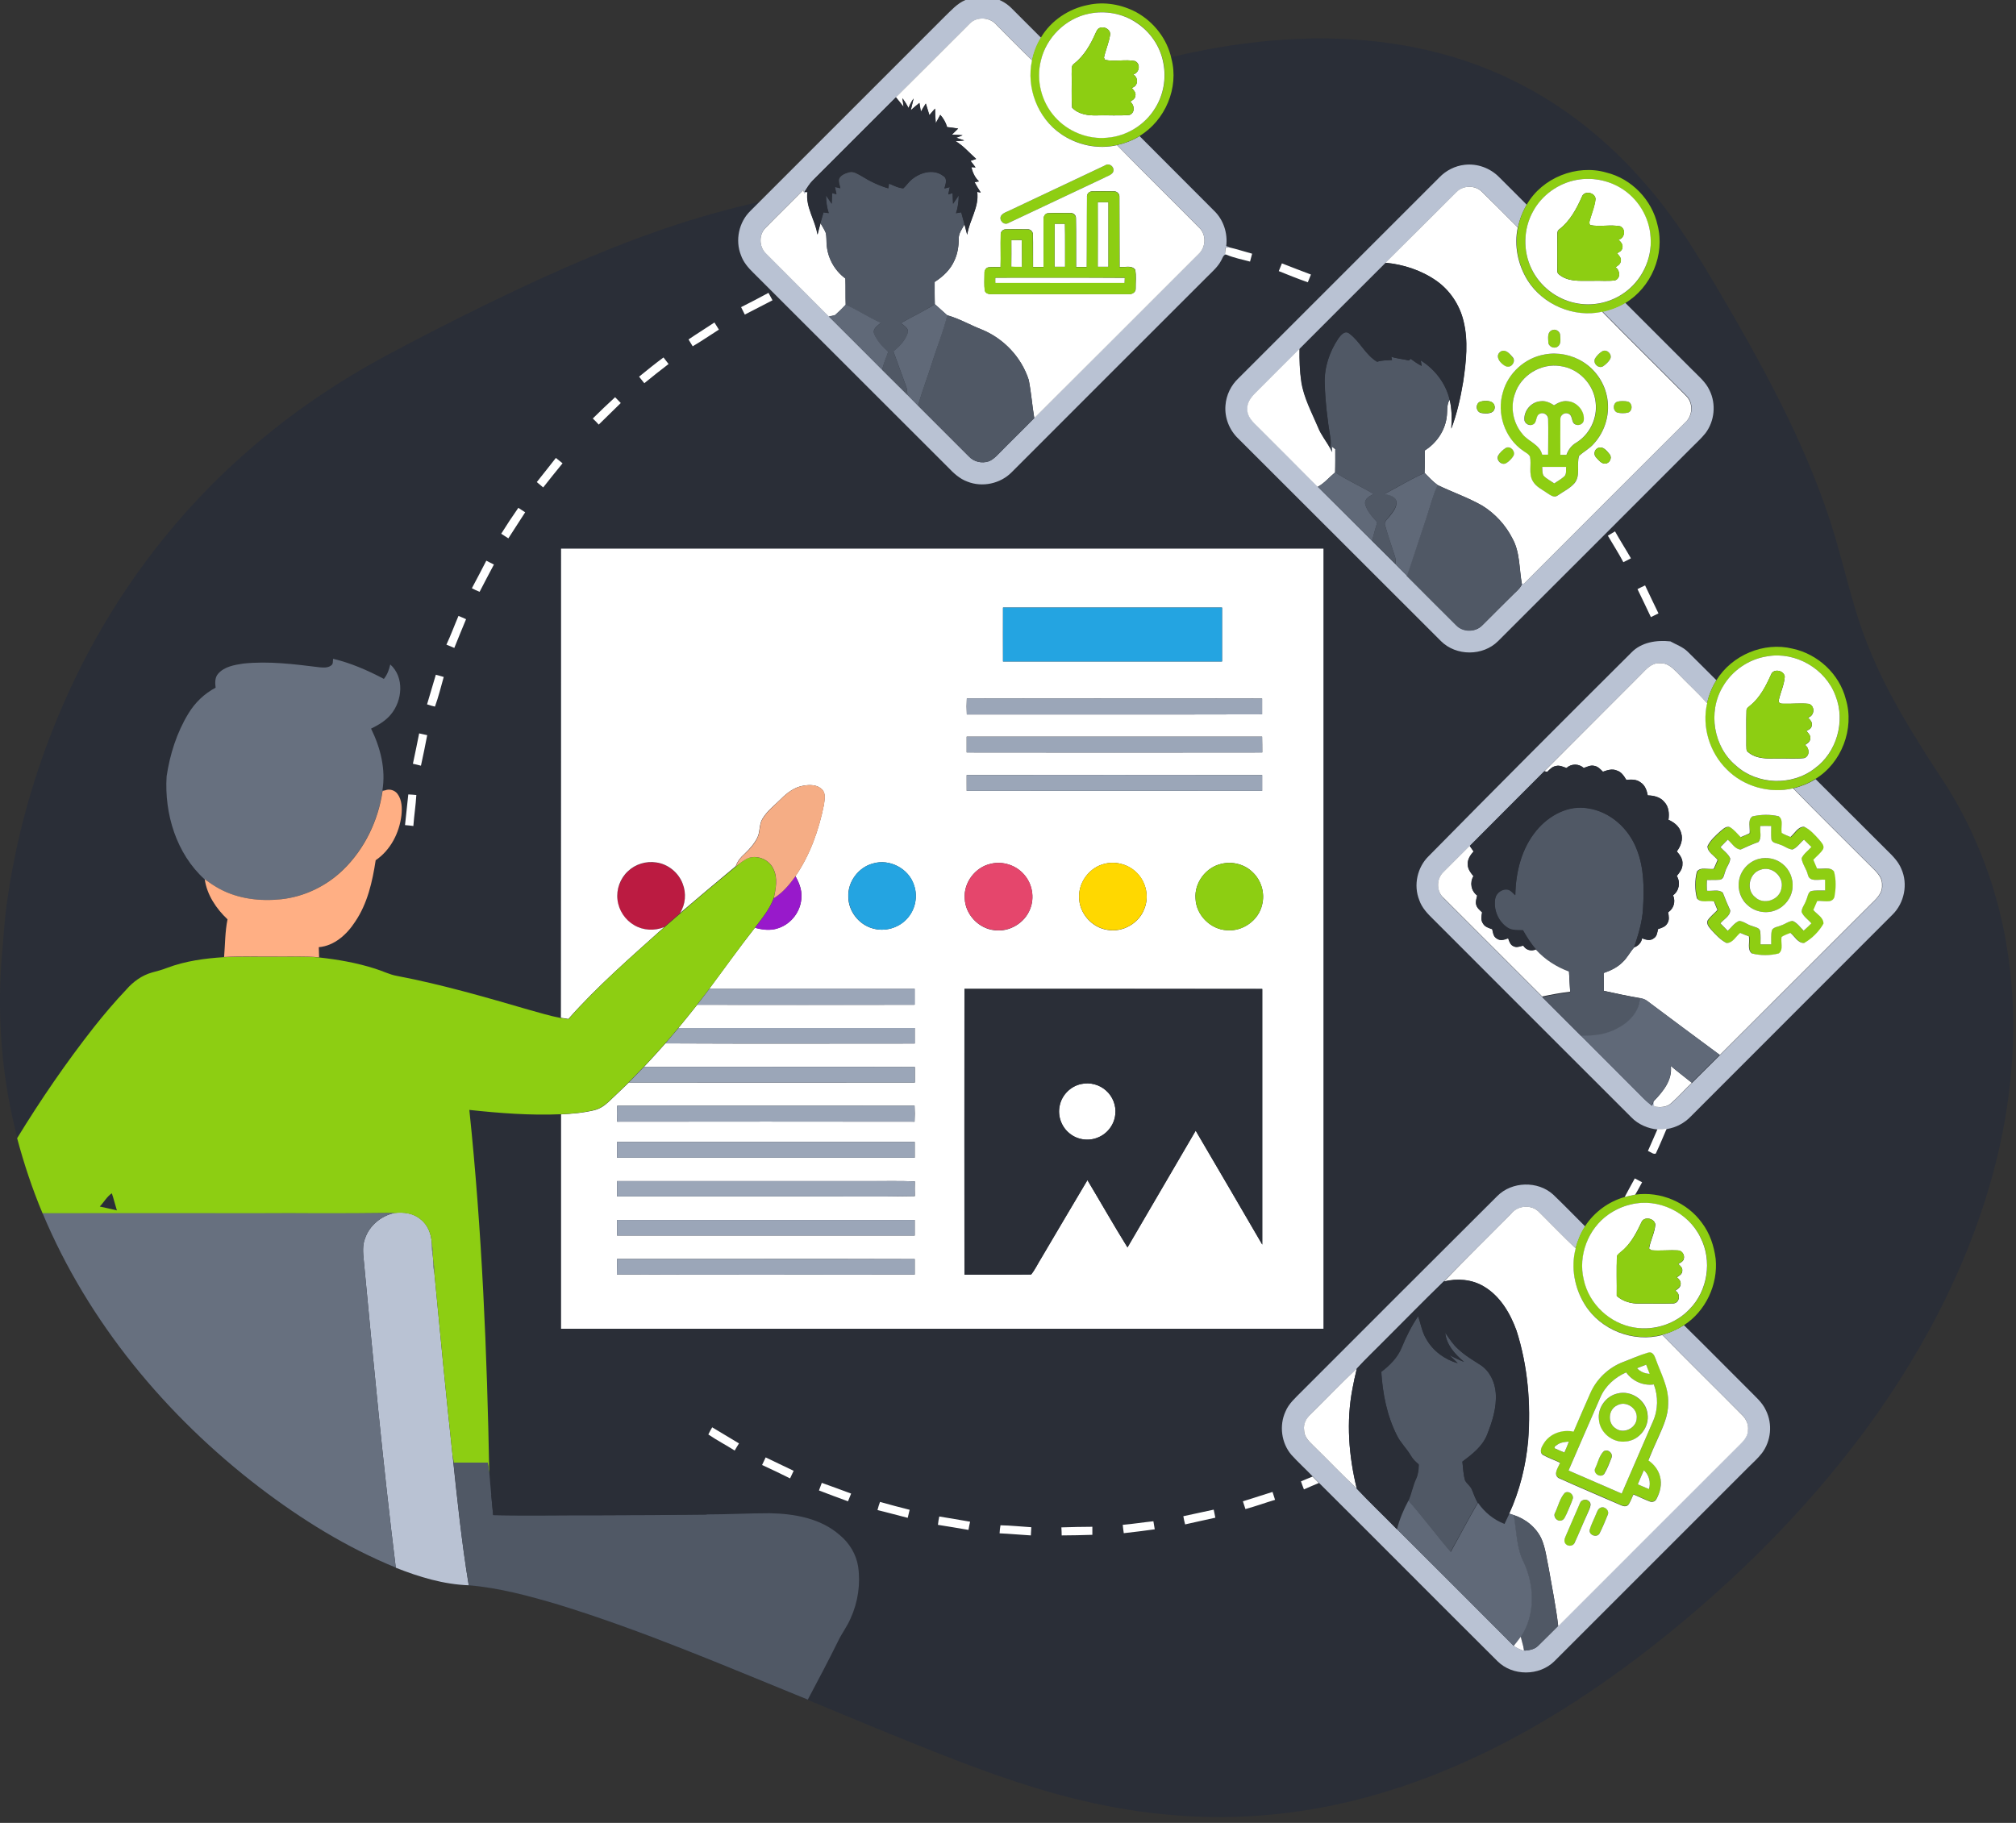 <svg xmlns="http://www.w3.org/2000/svg" id="Calque_1" x="0" y="0" width="1353.9" height="1224.4" xml:space="preserve"><rect width="100%" height="100%" fill="#333333" stroke="none"/><style>.st0{fill:#2a2e37}.st1{fill:#b9c2d3}.st2{fill:#8ece12}.st4{fill:#fff}.st5{fill:#8dce12}.st6{fill:#505865}.st9{fill:#606978}.st11{fill:#24a4e1}.st12{fill:#9ba6b8}.st13{fill:#67707f}</style><path class="st0" d="M870.2 26.2c50.1-2.4 101.4 5.7 146.6 28.2 33.8 16.5 63.6 40.6 88.1 69 23.8 27 41.5 58.5 59.6 89.4 28.7 50.1 55.7 102 70.8 158 5.8 20.7 10.7 41.6 18.7 61.6 13.3 34.1 33.3 65.1 53.3 95.6 20.3 32.4 33.9 68.8 40.2 106.5 7.6 44.5 5.3 90.3-4.3 134.3-15.4 69.9-48.6 134.9-90.8 192.2-42.8 57.8-94.9 108.4-152 152-32.1 24.3-66.2 46.2-102.4 63.8-40 19.5-82.9 33.8-127.1 40-43.2 6.2-87.3 4.4-130-4.3-39.4-7.9-77.4-21.6-114.7-36.4-39.9-15.8-79.3-32.7-119-48.9-39.4-16.1-79-32.1-119.5-45.4-23.8-7.5-47.9-14.8-72.8-17-10.2-.4-20.3-2.2-30.1-5.2-29.9-9.1-57.6-24.3-83.7-41.4-30.3-20-58.2-43.5-83.4-69.6-29.3-30.6-54.8-65-74.4-102.6-16-30.4-28-63-35.2-96.6-7.7-35.7-9.9-72.6-6.7-109 1.1-11 1.5-22 3.1-32.9 6-44 18-87.2 35.3-128.1 28.3-67.8 72-129.2 127.6-177.3 28.2-24.6 59.4-45.8 92.4-63.5 34.9-18.6 70.3-36.4 106.3-52.8 39.1-17.7 79.1-33.5 120.6-44.5 21.4-5.8 43.3-9.9 64.8-15.1 19.2-4.7 38.1-10.8 56.3-18.6 19-8 37.1-17.9 55.9-26.2 35.2-16.1 71.6-29.7 109.1-39.6 31.9-8.4 64.5-14.1 97.4-15.6z"></path><path class="st1" d="M648.4 0c10-4.7 22.8-2.5 30.7 5.3l20.1 20.1c-2.9 4.6-4.8 9.8-6 15.1-8.1-7.7-15.8-15.7-23.7-23.6-4.4-5.4-13.3-6-18.2-1-16.5 16.4-33 33-49.5 49.4l-56.1 56.1c-2.1 2.2-3.7 4.8-5.3 7.4h2c-.6.2-1.7.6-2.3.8-.2-.5-.5-1.5-.7-2-8.3 8.5-16.9 16.8-25.2 25.3-4.6 4.5-4.6 12.6 0 17.1 14.1 14.2 28.3 28.3 42.4 42.5 11.9 11.9 23.9 23.8 35.8 35.8 5.7 5.6 11.3 11.3 17 16.9 2.3 2.4 4.7 4.8 7.1 7.2l34.2 34.2c3.3 3.6 8.6 4.8 13.2 3.3 2.6-.9 4.6-2.9 6.5-4.8 8-8.2 16.2-16.1 24.2-24.3 36.8-36.7 73.5-73.5 110.3-110.2 5-4.4 5.4-13 .5-17.7-18.3-18.6-37-36.8-55.2-55.5 5.3-1.2 10.5-3.1 15.1-6 16.7 16.8 33.5 33.5 50.2 50.3 6.2 6 9.1 15.1 8 23.6.6.2 1.7.5 2.2.6l-.5.1c-.6.1-1.7.2-2.2.3-.2 1.3-.3 2.7-.4 4 .2.1.8.4 1 .6-2.1.1-2.5 2.4-3.4 3.9-2.2 4.3-5.9 7.5-9.2 10.8-43.8 43.8-87.7 87.6-131.5 131.5-7.6 7.8-19.8 10.4-29.8 6.4-5.3-1.9-9.4-5.8-13.2-9.8-43.5-43.5-87-87-130.6-130.5-3.5-3.4-6.7-7.2-8.3-11.8-4-10-1.4-22.2 6.3-29.7L634.4 11.2c4.3-4.1 8.4-8.9 14-11.2zM966.6 119.2c4.5-4.7 10.6-7.8 17-8.5 8.4-1 17 2.1 23 8.1 6.2 6.2 12.5 12.4 18.7 18.7-2.8 4.8-4.8 10-5.9 15.3-8.1-7.9-16-16-24-23.9-4.5-4.6-12.6-4.6-17.1 0-15.9 15.8-31.8 31.7-47.6 47.6-19.3 19.2-38.5 38.5-57.8 57.8-9.4 9.4-18.7 18.8-28.1 28.1-3.4 3.2-7.3 7-6.9 12.1-.4 5.4 3.9 9.2 7.4 12.6 13.3 13.3 26.7 26.5 39.8 39.9 12.2 12 24.3 24.2 36.4 36.3 5.3 5.3 10.6 10.6 15.9 15.8 2.4 2.5 5 5 7.5 7.5 11.1 11.1 22.2 22.3 33.4 33.4 4.5 4.6 12.7 4.7 17.2 0 7.2-7.1 14.3-14.4 21.6-21.5 2-1.9 4.2-3.8 5.2-6.5.4 0 1.1-.1 1.4-.2l108.4-108.4c5-4.5 5.3-13 .4-17.7-18.7-18.9-37.7-37.5-56.3-56.5 5.3-1.2 10.5-3.1 15.2-5.9l44.8 44.8c4.3 4.4 9.3 8.4 11.9 14.1 4.5 9.1 3.4 20.6-2.7 28.7-2.9 3.7-6.5 6.8-9.8 10.2-43.2 43.2-86.3 86.4-129.5 129.5-10.2 10.2-28.2 10.2-38.4 0-45.4-45.3-90.7-90.7-136.1-136-6-5.7-9.3-14.1-8.6-22.3.5-6.9 3.7-13.5 8.7-18.2l134.9-134.9zM1095.6 438.3c6.8-7 16.9-8.5 26.2-7.5 3.9 2.2 8.4 3.7 11.7 7 6.5 6.3 12.8 12.8 19.2 19.1-2.9 4.7-5.1 9.9-6.2 15.4-6.6-7.2-13.8-13.8-20.5-20.9-2.9-3.1-6.6-6.3-11.2-5.9-5.4-.4-9.2 3.9-12.6 7.4-21.7 21.7-43.3 43.4-65 65-16.7 16.8-33.5 33.4-50.1 50.2-6 5.9-12 11.8-17.8 17.8-4.9 4.7-4.5 13.2.5 17.7l66 66 26.1 26.1c14.1 14.2 28.3 28.2 42.4 42.5 1.6 1.6 3.4 3 5.2 4.5.4-1 .8-1.9 1.2-2.9.1 1.1.2 2.3.4 3.4 3.9.8 8.3.6 11.4-2.2 4.9-4.3 9.2-9.2 13.9-13.7 6.3-6.2 12.5-12.5 18.8-18.7 33.6-33.6 67.3-67.3 101-100.9 3.6-3.6 8.3-7.5 7.9-13.1.4-6-4.7-9.8-8.4-13.6-17.1-17.2-34.4-34.1-51.3-51.5 5.2-1.3 10.3-3.3 14.9-6.2 16.1 16 32.1 32 48.1 48 3.7 3.6 7.5 7.4 9.5 12.3 4.6 10.2 2 23-6 30.8-45.1 45.2-90.3 90.3-135.4 135.5-4.2 4.4-9.8 7.4-15.8 8.4-2.1.2-4.2.4-6.2.4-6.7-.6-13.3-3.4-18-8.3-44.4-44.3-88.7-88.7-133-133-3.8-3.7-7.6-7.7-9.3-12.7-4.1-10.1-1.4-22.3 6.4-29.8 45-45.7 90.4-91.2 136-136.6zM1005.6 803.3c9.8-9.8 27.1-10.3 37.4-1 7.3 7 14.4 14.3 21.6 21.5-3 4.5-5 9.5-6.4 14.7-8.3-7.8-16.2-16.1-24.3-24.1-5.1-5.7-14.6-4.8-19.2 1-14.9 15.2-30.2 30-45.1 45.3-13.3 12.9-26.3 26.2-39.4 39.2-6.3 6.4-12.9 12.6-19 19.3-10.5 10-20.6 20.5-31 30.7-2.9 2.7-4.9 6.6-4.4 10.7 0 4.2 3.1 7.4 5.9 10.1 9.9 9.6 19.4 19.7 29.5 29.1 8.7 9.4 18.1 18.2 27 27.3 26.2 26.1 52.3 52.2 78.4 78.4 2 1.4 4.2 2.4 6.5 3.3v-2.5l.8 2.4c3.2-.3 6.6-.8 9-3.2 4.6-4.4 9-9 13.5-13.4 39.6-39.7 79.3-79.3 119-119 3.5-3.6 8.3-7.1 8.4-12.6.5-3.8-1.2-7.6-3.9-10.2-17.8-17.9-35.9-35.7-53.6-53.8 5.2-1.3 10.1-3.6 14.6-6.4 14.7 14.4 29.1 29.1 43.7 43.6 4.1 4.3 8.9 8.1 11.4 13.7 4.5 9.1 3.4 20.5-2.7 28.6-2.6 3.4-5.8 6.2-8.8 9.2L1044 1115.7c-10.2 10.2-28.3 10.2-38.4 0-40-39.8-79.8-79.9-119.8-119.7-1.4-1.4-2.8-2.9-4.2-4.3-4.7-4.9-9.8-9.5-14.4-14.6-6.7-7.9-8.2-19.7-3.9-29 2.2-5.4 6.8-9.3 10.8-13.4 43.8-43.8 87.6-87.7 131.5-131.4zM265 814.7c6.1-.7 12.6.1 17.4 4.2 5 3.8 7.3 10.1 7.6 16.2 0 2.9.2 5.9.7 8.8.1.6.2 1.7.2 2.2 0 2.9.2 5.9.8 8.8 3.9 40.8 7.8 81.7 12.2 122.4 3.1 29.2 6.1 58.5 10.9 87.5-17-.6-33.4-5.6-49-11.8-8.5-68.7-15-137.6-21.5-206.4-.5-5-1-10.2.9-14.9 3-8.7 10.9-15.1 19.8-17z"></path><path class="st2" d="M730.8 3.3c10.9-2.4 22.5-.3 32.3 4.9 11.8 6.5 20.8 18 23.6 31.2 5.2 19.6-4.2 41.6-21.5 52-4.6 2.9-9.8 4.8-15.1 6-12.9 3-26.9-.1-37.8-7.6-15.6-10.6-23.5-31.1-19.3-49.4 1.2-5.3 3.1-10.5 6-15.1 6.8-11.5 18.8-19.5 31.8-22m.5 5.9c-15.6 3.1-28.7 16-32.2 31.5-3.3 13.2.5 27.8 9.5 37.8 8.7 9.8 22 15.2 35.1 13.9 13.1-1 25.4-8.7 32.2-19.9 5.6-8.9 7.5-19.9 5.5-30.2-2.1-11-8.8-21-18.2-27.2-9.2-6.1-21-8.2-31.9-5.9zM742.1 111.1c3.1-2.2 7.2 1.8 5.2 4.9-1.5 2-4.2 2.6-6.3 3.7-21.3 10-42.5 20.1-63.8 30.1-3 1.8-6.7-1.9-4.9-4.9 1.4-2 4.1-2.6 6.1-3.7 21.3-10 42.5-20.1 63.7-30.1zM1025.3 137.5c10.3-18.1 33.6-27.4 53.5-21.6 16.9 4.1 30.7 18.4 34.4 35.4 5.1 19.7-4.3 41.9-21.8 52.3-4.7 2.8-9.9 4.7-15.2 5.9-18.9 4.2-39.8-4.7-50.1-21.1-6.5-10.4-9.2-23.4-6.6-35.5 1-5.5 3-10.7 5.8-15.4m33.7-16.7c-12.4 2.2-23.5 10.3-29.5 21.4-6.5 11.7-6.8 26.6-.9 38.6 5.5 11.5 16.6 20.2 29.2 22.8 11 2.4 22.8.1 32.1-6.2 12.4-8.1 19.8-23.1 18.6-37.9-.8-13.6-8.7-26.4-20.3-33.3-8.7-5.3-19.3-7.2-29.2-5.4zM1042 221.9c2.5-1.4 5.9.7 5.8 3.5 0 2.5.7 5.8-1.7 7.4-2.5 1.8-6.4-.1-6.3-3.2-.1-2.6-.7-6.3 2.2-7.7zM1008.2 235.9c3.4-1.4 6 2 7.8 4.4 2 2.8-1 6.9-4.3 6-3.8-1.3-8.7-7.5-3.5-10.4zM1076.1 235.9c3.1-1.6 6.8 2.1 5.3 5.2-1.2 2-2.9 3.7-4.9 5-3.2 1.7-7-2.1-5.3-5.3 1.2-2 2.9-3.7 4.9-4.9zM1037.3 238.1c8.9-1.7 18.3.2 25.9 5.1 7.9 5 13.7 13.2 15.7 22.3 2.7 11.4-.6 24-8.7 32.6-2.7 3.3-6.7 5.2-9.8 8.1-1.8 5.8 1.2 12.9-2.9 18.1-3.1 3.7-7.6 5.9-11.5 8.5-2.4 1.8-5-.2-7-1.6-3.4-2.5-7.7-4.3-9.8-8.2-2.8-5-.7-11-1.8-16.3-1-1.9-3.2-2.7-4.8-4.1-12.2-8.5-17.7-25-13.4-39.1 3.6-12.9 14.9-23.1 28.1-25.4m-19.9 26.4c-3.2 9.1-1.2 19.8 5.2 27.1 4 5.1 11.4 7 13.2 13.8h4c0-8 .1-16 0-24 .1-2.7-3.2-4.8-5.6-3.5-3.1 1.3-1.6 5.9-4.6 7.2-2.2 1.1-5.1-.3-5.7-2.6-.8-6.3 4.5-12.6 10.8-13 3.3-.5 6.4 1 9.1 2.7 2.7-1.7 5.8-3.2 9.1-2.7 6.4.4 11.7 6.6 10.8 13-.5 2.4-3.5 3.8-5.6 2.6-3.1-1.3-1.5-6-4.6-7.2-2.4-1.2-5.7.8-5.5 3.5-.2 8 0 16 0 24.1h4.1c1.2-3.4 3.4-6.5 6.6-8.2 9-5.5 14.4-16.4 13-26.9-1.2-12.2-11.4-22.8-23.6-24.5-13.1-2.3-26.7 6.1-30.7 18.6m18.3 49.1c.2 1.9-.1 4.1.9 5.9 2.1 2.1 4.8 3.5 7.2 5.2 2.2-1.5 4.6-2.8 6.6-4.6 1.9-1.6 1.1-4.3 1.4-6.5-5.4-.1-10.7 0-16.1 0zM1086.1 269.8c2.4-.6 5-.7 7.4 0 3 1.2 3 6.1 0 7.3-2.4.6-5 .6-7.4 0-3.1-1.1-3.1-6.1 0-7.3zM1011.2 300.9c3.1-1.6 6.9 2.2 5.3 5.3-1.3 2-3 3.7-4.9 4.9-2.9 1.6-6.5-1.5-5.6-4.6 1-2.4 3-4.2 5.2-5.6zM1152.7 456.9c10.4-16.9 31.9-26 51.2-21.2 16.9 3.6 31.4 17 35.7 33.9 6 19.8-2.8 43-20.6 53.7-4.6 2.9-9.6 4.9-14.9 6.2-15.7 3.8-33.2-1.2-44.5-12.7-11.6-11.2-16.9-28.7-13.2-44.5 1.2-5.5 3.4-10.7 6.3-15.4m34.3-16.1c-12.5 1.8-23.9 9.7-30.1 20.7-10.1 16.8-6.1 40.3 9 52.9 14.3 12.9 37.5 13.7 52.7 1.9 14.9-10.7 21-31.8 14.1-48.8-6.6-18.2-26.7-30-45.7-26.7zM1176.8 548.4c5.9-1.4 12.2-1.5 18.1 0 3.4 2.5 1.1 7.6 2 11.2 1.8 1.1 3.8 1.8 5.8 2.7 2.9-2.3 5-6.9 9.2-6.9 4.1 1.9 7.2 5.5 10.2 8.8 1.3 1.8 3.6 3.8 2.6 6.2-1.7 2.8-4.4 4.8-6.6 7.2.8 1.9 1.7 3.9 2.5 5.9 3.7.5 8.8-1.5 11.4 2 1.5 5.6 1.3 11.7.2 17.3-1.9 4.5-7.9 1.9-11.5 2.5-.8 2-1.7 4-2.6 6 2.3 3 6.9 5 6.8 9.2-3.1 5.3-7.7 10-13 13-4.2 0-6.3-4.5-9.2-6.8-2 .9-4.1 1.5-5.9 2.7-.8 3.6 1.5 8.6-1.9 11.1-5.9 1.5-12.2 1.5-18.1 0-3.4-2.7-1.3-7.8-2-11.5-1.9-.8-3.9-1.5-5.8-2.3-2.9 2.3-5.1 6.9-9.2 6.8-4.1-2-7.2-5.5-10.2-8.8-1.4-1.8-3.4-3.8-2.6-6.2 1.8-2.8 4.4-4.8 6.7-7.2-.8-1.9-1.6-3.8-2.3-5.7-3.7-.8-8.9 1.4-11.5-2.1-1.5-5.8-1.5-12.2 0-18 2.6-3.4 7.7-1.4 11.3-1.8.8-2 1.7-4 2.6-6-2.3-2.9-6.9-5-6.8-9.2 1.9-4.1 5.5-7.2 8.8-10.2 1.8-1.4 3.8-3.6 6.3-2.6 2.8 1.7 4.8 4.4 7.2 6.7 2-.9 4-1.8 6-2.6.2-3.7-2-8.8 1.5-11.4m5.4 6.4c-.4 3.5 1.2 7.9-1.4 10.8-4.1 1.4-8 3.2-11.9 5-3.9-.2-5.9-4.5-8.7-6.6-1.7 1.7-3.3 3.3-4.9 5 2.2 2.5 5.3 4.4 6.6 7.6-.1 3.1-2.5 5.6-3.3 8.6-.9 2-1 5.3-3.7 5.7-2.9.3-5.8.2-8.7.2-.1 2.4 0 4.8 0 7.2 3.5.4 7.8-1.1 10.7 1.3 1.5 4 3.2 8 5 11.9-.1 3.9-4.4 5.9-6.6 8.7 1.6 1.7 3.3 3.3 4.9 5 2.6-2.1 4.5-5.3 7.6-6.6 3.1 0 5.6 2.5 8.5 3.3 2 .9 5.3.9 5.7 3.7.4 2.9.2 5.8.2 8.7h7.2c.1-3.2-.3-6.5.5-9.6 1.3-2.1 4.1-2.1 6.1-3.1 2.7-.8 4.9-3 7.8-3 3.1 1.2 5 4.3 7.4 6.5 1.8-1.6 3.5-3.2 5.2-4.9-2.2-2.6-5.3-4.5-6.6-7.7.1-2.9 2.3-5.2 3.1-7.9 1-2 1-4.7 3-6 3.1-.8 6.4-.4 9.7-.5v-7.2c-3.8-.5-10.5 1.9-11.6-3.4-.8-3.9-3.7-7.1-4.2-11 1.4-3.1 4.4-5.1 6.6-7.6-1.7-1.7-3.3-3.3-5-4.9-2.6 2.2-4.5 5.3-7.7 6.6-3.1-.2-5.5-2.5-8.4-3.3-2-1-5.3-.9-5.8-3.7-.3-2.9-.1-5.8-.1-8.8-2.4-.1-4.8-.1-7.2 0z"></path><path class="st2" d="M1181.2 576.9c5.4-1.4 11.5-.2 15.8 3.3 4.9 3.8 7.5 10.1 6.8 16.3-.6 6.5-5.1 12.4-11.1 14.8-6.2 2.6-13.7 1.4-18.7-3-4.8-4-7.2-10.7-6.1-16.9 1.1-6.9 6.6-12.8 13.3-14.5m1.1 7.3c-7.7 2.3-10 13.4-3.6 18.4 5.8 5.5 16.5 1.9 17.7-6 2-7.8-6.6-15.3-14.1-12.4zM1091.1 804c2.4-.6 4.8-1.2 7.2-1.6 16.8-2.4 34.8 5.2 44.7 19 5.3 7 8.1 15.5 9.2 24.1 1.7 17.2-6.7 35.2-21.3 44.6-4.5 2.9-9.4 5.1-14.6 6.4-19.3 5.3-41.6-3.4-52.1-20.5-6.9-11.1-9.5-25-6.1-37.7 1.4-5.2 3.4-10.2 6.4-14.7 6.1-9.4 15.7-16.5 26.6-19.6m4.1 5c-5.4 1.2-10.5 3.6-15 6.8-13.6 9.5-20.4 27.5-16.5 43.7 3.5 16.3 17.6 29.6 34.1 32.2 13.3 2.3 27.6-2.5 36.9-12.3 12.3-12.4 15.4-32.7 7.4-48.2-8.2-16.9-28.6-26.7-46.9-22.2zM1090.1 914.8c5.6-2.1 11.1-4.6 16.8-6.5 2.6-.8 4.2 1.9 4.9 4 3.5 9.8 9 19.4 8.5 30.2.1 8.1-3.3 15.5-6.6 22.7-2.2 5.2-4.6 10.3-6.7 15.5 3.6 2.6 6.7 6.3 7.8 10.7 1.5 5.2.1 10.9-2.5 15.5-.8 1.5-2.9 2.1-4.4 1.4-3.7-1.4-7.3-3.2-10.9-4.7-1.2 2.4-1.9 5.1-3.6 7.1-2 1.8-4.5.2-6.5-.6-13.4-6-27-11.5-40.3-17.6-3.7-2.6 0-7.1 1.1-10.2-3.8-1.9-7.9-3.2-11.6-5.3-2.6-2-.8-5.5.7-7.7 4.1-6.7 12.5-9.5 20-7.9 3.8-8.7 7.5-17.4 11.3-26 4.2-9.3 12.3-16.9 22-20.6m9.3 4.2c2.2 2.3 5.2 3.5 8.4 3.8-.8-2.1-1.6-4.2-2.4-6.2-1.9.8-4 1.6-6 2.4m-24.6 19.5c-7.2 16.4-14.3 32.8-21.4 49.2 11.9 5.2 23.8 10.3 35.7 15.5 7-16.2 14-32.3 21-48.5 3.5-7.8 3.6-16.9.6-24.8-7.2 1-14.5-2.2-18.6-8.1-7.5 3.3-14 9.2-17.3 16.7m-29 31.9c-.7.7-2.4 1.1-1.7 2.4 2.1 1.1 4.3 1.9 6.5 2.8 1.1-2.4 2.1-4.8 3-7.3-2.7.3-5.5.5-7.8 2.1m58.2 17.1c-1.5 3.1-2.8 6.3-4.1 9.5 2.5 1.1 5 2.1 7.5 3.2 1.4-4.5.1-9.5-3.4-12.7z"></path><path class="st2" d="M1086.2 936c9-2.4 19 4.3 20.1 13.6 1.5 8.9-5.5 18-14.5 18.7-8.8 1.2-17.5-5.9-18.1-14.7-.8-7.9 4.8-15.9 12.5-17.6m-.1 7.9c-6 2.7-6.7 12-1.1 15.5 5.4 4.2 14.1-.2 14.2-7 .6-6.6-7.3-11.8-13.1-8.5zM1077 974.8c2.7-1.7 6.5 1.4 5.2 4.3-1.5 3.7-2.9 7.5-5 11-2.6 2.9-7.8-.6-5.9-4.1 1.9-3.8 2.8-8.3 5.7-11.2zM1050.9 1002.7c2.5-1.6 6 .9 5.4 3.8-1.1 3.5-2.9 6.9-4.2 10.3-.8 1.6-1.3 3.8-3.3 4.4-2.9 1.2-6-2.4-4.4-5.2 2.1-4.4 3.2-9.7 6.5-13.3zM1062.9 1007.7c2.1-1.1 5 .4 5.2 2.8-.2 2.2-1.3 4.2-2.1 6.3-2.9 6.4-5.5 13.1-8.6 19.5-1.1 2.7-5.3 2.7-6.5.1-1-2 .3-3.9 1-5.7 2.9-6.5 5.6-13 8.4-19.4.8-1.4 1.2-3.1 2.6-3.6zM1074.9 1012.7c2.8-1.3 6.2 1.8 4.8 4.7-1.7 4.2-3.4 8.5-5.5 12.5-1.8 3.2-7.3 1.2-6.6-2.5 1.1-3.7 3-7.2 4.4-10.8.7-1.3 1.2-3.2 2.9-3.9z"></path><path d="M421.7 585.3c5-4.8 12.3-7 19.1-5.9 7.9 1.1 14.9 6.8 17.7 14.3 2.5 6.4 1.9 13.9-1.8 19.7-3.6 3.1-7.1 6.2-10.7 9.3-6.5 2.7-14.1 2.3-20.2-1.3-6.1-3.5-10.4-10-11.2-17-.8-6.9 2-14.2 7.1-19.1z" fill="#bb1b41"></path><path class="st4" d="M731.3 9.2c10.8-2.3 22.6-.2 31.8 6 9.4 6.1 16.2 16.1 18.2 27.2 2 10.3.1 21.3-5.5 30.2-6.8 11.2-19.1 18.9-32.2 19.9-13 1.3-26.4-4.1-35.1-13.9-9.1-10.1-12.8-24.7-9.5-37.8 3.6-15.6 16.7-28.5 32.3-31.6m4.4 13.2c-3.4 7.7-7.7 15.2-14.5 20.5-2.1 1.5-1.2 4.4-1.5 6.6.2 7.6-.3 15.2.3 22.8 4.2 4.5 10.9 5.4 16.7 5.2 7.3-.2 14.7.4 21.9-.3 3.8-1.5 3.4-6.7.4-8.9 1.5-.9 3.3-2 3.5-3.9.5-2.2-1.2-3.9-2.5-5.4 4.5-1 4.7-7 1-9 4.2-1 5.3-7.2 1.2-9-6.6-1.3-13.6.6-20.1-.8-.2-.4-.5-1.1-.7-1.5 1.1-5.1 3.3-10 4.1-15.2.6-3.6-3.8-6-6.8-4.8-1.7.5-2.3 2.3-3 3.7z"></path><path class="st4" d="M651.2 15.9c4.9-5.1 13.8-4.4 18.2 1 7.9 7.9 15.6 15.9 23.7 23.6-4.1 18.3 3.8 38.8 19.3 49.4 10.8 7.5 24.8 10.6 37.8 7.6 18.2 18.7 36.9 36.9 55.2 55.5 4.9 4.7 4.5 13.2-.5 17.7-36.8 36.7-73.5 73.6-110.3 110.2-1.4-8.5-2-17.1-3.7-25.6-4.9-15.3-16.9-28-31.8-34-7.7-3-15-7.3-23-9.5-2.8-2.4-5.4-5-8.3-7.4-.2-5-.1-10-.1-15 5.6-3.6 10.6-8.3 13.3-14.5 2.1-4.5 2.8-9.4 2.9-14.3-.3-3.7 2.2-6.7 3.8-9.8l1.8 6.9c1.4-9.8 8.1-18.6 6.7-28.8.6.1 1.8.4 2.4.5-1.5-2.3-2.9-4.6-4.2-7 .7-.1 2.2-.4 3-.5-2.8-2.6-4.3-6-5.1-9.6.7 0 2.1.1 2.8.2-1.1-1.5-2.3-2.9-3.4-4.4 1.2-.4 2.5-.8 3.8-1.3-4.6-4-8.5-8.8-13.8-11.9 1.9-.1 3.9-.3 5.8-.5l-5.4-1.8c1.4-.6 2.9-1.1 4.3-1.7-2.4-.2-4.8-.3-7.2-.4 1.4-1.4 2.8-2.8 4.2-4.1-2.5-.4-4.9-.7-7.4-1-.9-3.1-2.5-5.8-4.6-8.2-1 1.9-2 3.8-3 5.6-.3-3.3-.5-6.5-.5-9.8-1.3 1.5-2.5 2.9-3.8 4.4l-2.4-7.8c-1.2 1.8-2.2 3.6-3.3 5.5-.4-2-.7-3.9-1-5.9-2 1.6-3.9 3.2-5.8 4.9.6-2.6 1.3-5.2 1.9-7.9-1.4 2-2.5 4.1-3.4 6.4-1.1-2.3-2.6-4.5-4.1-6.6.2 1.5.6 4.4.8 5.9-1.7-2.2-3.4-4.4-5.2-6.5 16.7-16.5 33.1-33.1 49.6-49.5m90.9 95.2c-21.2 10-42.4 20.1-63.7 30.1-2.1 1.1-4.7 1.7-6.1 3.7-1.7 3 1.9 6.7 4.9 4.9 21.3-10 42.5-20.1 63.8-30.1 2.1-1.2 4.8-1.8 6.3-3.7 2-3.2-2.1-7.1-5.2-4.9M730 132.5c-.1 15.6 0 31.2-.1 46.8h-7.2c-.1-10.9.1-21.9-.1-32.8.1-2-1.8-3.7-3.8-3.4-5 0-10-.2-15 .1-2.1.1-3.1 2.5-2.9 4.3-.1 10.6.1 21.2 0 31.8h-7.1c-.1-7.3.1-14.6-.1-21.8.1-2-1.8-3.8-3.8-3.5-4.7-.1-9.4-.1-14.1 0-2-.2-3.9 1.5-3.7 3.5-.2 7.3.1 14.6-.1 21.9-2.7 0-5.4-.2-8 .1-1.9.2-2.9 2.3-2.8 4.1 0 3.9-.3 7.8.2 11.6.8 2.4 3.5 2.4 5.6 2.3 30.3-.1 60.7.1 91 0 2.3.3 5-1.3 4.7-3.9-.1-4.1.5-8.3-.3-12.4-2.3-3.3-7.1-1.5-10.5-1.9-.1-15.6 0-31.2-.1-46.9.2-2.1-1.6-4.1-3.8-3.9-4.7-.1-9.4-.1-14.1 0-2.4-.2-4.2 1.8-3.9 4zM1059 120.8c9.9-1.8 20.5.1 29.2 5.3 11.7 6.9 19.6 19.8 20.3 33.3 1.2 14.8-6.3 29.8-18.6 37.9-9.3 6.3-21.1 8.6-32.1 6.2-12.5-2.6-23.6-11.2-29.2-22.8-5.9-12-5.6-26.9.9-38.6 5.9-11 17.1-19.1 29.5-21.3m3.4 11.3c-3.6 8.1-8 16.4-15.2 21.9-1.9 1.2-1.2 3.7-1.4 5.5.1 7.4-.1 14.7 0 22.1-.3 2.3 2 3.4 3.6 4.4 6.2 3.5 13.5 2.4 20.3 2.6 5-.2 10 .4 14.9-.3 3.9-1.4 3.4-6.8.3-8.8 1.5-1 3.3-2 3.5-4 .6-2.2-1.2-3.9-2.5-5.4 1.6-.8 3.4-1.7 3.6-3.6.6-2.3-1.1-4.1-2.6-5.5 4.2-.9 5.2-7.1 1.2-9-6.7-1.3-13.6.5-20.2-.8-1.1-1.5-.2-3.2.2-4.7 1.2-4.3 3-8.5 3.4-12.9-.3-4.4-7.6-5.8-9.1-1.5z"></path><path class="st4" d="M978.2 128.9c4.5-4.6 12.6-4.6 17.1 0 8.1 7.9 16 16 24 23.9-2.6 12.1.1 25 6.6 35.5 10.3 16.4 31.2 25.3 50.1 21.1 18.6 19 37.6 37.6 56.3 56.5 4.9 4.7 4.6 13.2-.4 17.7-36.2 36.1-72.3 72.3-108.4 108.4-.4 0-1.1.1-1.4.2-1.9-10.2-1.2-21.3-6.4-30.6-4.5-8.9-11.6-16.6-20.1-21.9-9.6-5.5-20.2-9.1-30.1-13.9-3.2-2.4-6-5.3-8.8-8.2.2-5 .1-10 .1-15 7.7-4.8 13.4-12.9 14.7-22 .7-4.1-.2-8.5 2-12.1 1.6 6.3 1.6 12.9 1.1 19.4 3.9-10.2 6.2-20.9 8-31.6 2-13.4 3.5-27.3.2-40.7-2.6-10.8-9.1-20.6-18.2-27-10-7-22-11-34.1-12.1 16-15.9 31.8-31.8 47.7-47.6m63.8 93c-2.9 1.4-2.3 5.1-2.2 7.7-.1 3.1 3.8 5 6.3 3.2 2.4-1.6 1.8-5 1.7-7.4.1-2.9-3.3-4.9-5.8-3.5m-33.8 14c-5.2 2.9-.3 9 3.6 10.3 3.3.9 6.2-3.2 4.3-6-1.9-2.2-4.5-5.7-7.9-4.3m67.9 0c-2 1.2-3.7 2.9-4.9 4.9-1.7 3.2 2.2 7 5.3 5.3 1.9-1.3 3.7-2.9 4.9-5 1.5-3.1-2.2-6.8-5.3-5.2m-38.8 2.2c-13.2 2.3-24.5 12.5-28 25.4-4.3 14.1 1.2 30.7 13.4 39.1 1.6 1.3 3.8 2.1 4.8 4.1 1.1 5.4-1 11.3 1.8 16.3 2.1 3.9 6.3 5.7 9.8 8.2 2 1.3 4.6 3.4 7 1.6 3.9-2.7 8.4-4.8 11.5-8.5 4-5.3 1-12.3 2.9-18.1 3.1-2.9 7-4.8 9.8-8.1 8-8.6 11.4-21.2 8.7-32.6-2-9.1-7.8-17.3-15.7-22.3-7.7-4.9-17.2-6.8-26-5.1m-43.2 31.7c-3.4 1.3-3 6.9.7 7.6 3.3.5 8.9.8 9-3.8-.1-4.9-6.3-4.7-9.7-3.8m92 0c-3.1 1.2-3.1 6.1 0 7.3 2.4.6 5 .6 7.4 0 3-1.2 3-6 0-7.3-2.4-.6-5-.6-7.4 0m-74.9 31.1c-2.1 1.4-4.2 3.2-5.3 5.6-.9 3.1 2.7 6.2 5.6 4.6 2-1.2 3.7-3 4.9-4.9 1.6-3.1-2.1-7-5.2-5.3m62 0c-2.5 1-3.2 4.6-1.2 6.4 1.6 1.7 3.3 4.1 5.9 4.1 2.9 0 4.9-3.7 3.2-6.1-1.9-2.3-4.5-5.9-7.9-4.4zM514.2 153c8.3-8.5 16.9-16.8 25.2-25.3.2.5.5 1.5.7 2 .6-.2 1.7-.6 2.3-.8-1.5 10.2 5.3 18.9 6.7 28.7.6-2.6 1.3-5.1 2-7.6 1.2 2.2 2.7 4.3 3.6 6.7.4 2.3.3 4.6.5 7 .4 9.2 5.2 18 12.6 23.4.2 5.9 0 11.8.2 17.7-2.3 2.5-4.7 4.8-7.2 7-1.4.3-2.8.6-4.1.9-14.1-14.2-28.3-28.3-42.4-42.5-4.7-4.6-4.7-12.8-.1-17.2zM737.2 135.8h7.2v43.4h-7.2c0-14.4.1-28.9 0-43.4zM708.2 179.2c.1-9.6-.1-19.3.1-28.9h6.9c.2 9.6 0 19.3.1 28.9h-7.1zM679.2 161.2h7.1c.1 6 0 12.1.1 18.1-2.4 0-4.8 0-7.2-.1.1-6 0-12 0-18zM823.1 166.4c.6-.1 1.7-.2 2.2-.3 5.3 1.2 10.4 2.9 15.6 4.3-.5 1.8-.9 3.5-1.4 5.3-5.3-1.4-10.8-2.5-15.8-4.6-.3-.1-.8-.4-1-.6.1-1.4.2-2.8.4-4.1zM860.9 176.9c6.5 2.5 13 5.1 19.5 7.5-.7 1.7-1.4 3.4-2.1 5.2-6.6-2.3-13-4.9-19.5-7.5.7-1.8 1.4-3.5 2.1-5.2zM668.4 186.5c29 0 58-.1 87 .1 0 1.2-.1 2.3-.1 3.5h-86.9c-.1-1 0-2.7 0-3.6zM497.7 206.3c6.2-3.1 12.3-6.3 18.4-9.6.9 1.7 1.8 3.3 2.7 5l-18.6 9.6c-.9-1.7-1.7-3.3-2.5-5zM462.4 228c5.7-3.9 11.6-7.5 17.4-11.4l3 4.8c-5.9 3.7-11.6 7.7-17.6 11.2-.9-1.5-1.8-3-2.8-4.6zM844.6 262.4c9.4-9.3 18.7-18.8 28.1-28.1-.1 7.4.1 14.9 1.2 22.3 1.7 10.8 7 20.5 11.2 30.4 2 5.1 5.6 9.4 8.2 14.2.4.8.9 1.6 1.3 2.4-.1-1.2-.2-2.5-.2-3.7.6.5 1.8 1.4 2.3 1.8 0 5.2.1 10.4-.1 15.6-3.9 3.2-7.2 7.3-11.7 9.7-13.2-13.4-26.5-26.6-39.8-39.9-3.5-3.4-7.8-7.2-7.4-12.6-.3-5.1 3.6-8.9 6.9-12.1zM429.2 253c5.4-4.4 10.8-8.8 16.4-12.9 1.1 1.5 2.2 2.9 3.4 4.4-5.5 4.2-10.9 8.5-16.3 12.9-1.2-1.5-2.4-3-3.5-4.4z"></path><path class="st4" d="M1017.4 264.5c4-12.5 17.7-20.8 30.6-18.6 12.2 1.6 22.4 12.2 23.6 24.5 1.3 10.5-4 21.4-13 26.9-3.2 1.8-5.4 4.8-6.6 8.2h-4.1c0-8-.1-16 0-24.1-.1-2.7 3.1-4.7 5.5-3.5 3.1 1.3 1.6 6 4.6 7.2 2.2 1.1 5.1-.2 5.6-2.6.9-6.3-4.5-12.6-10.8-13-3.3-.5-6.4 1-9.1 2.7-2.7-1.7-5.8-3.2-9.1-2.7-6.3.4-11.6 6.6-10.8 13 .6 2.3 3.5 3.8 5.7 2.6 3-1.3 1.5-5.9 4.6-7.2 2.4-1.3 5.7.8 5.6 3.5.2 8 0 16 0 24h-4c-1.7-6.9-9.2-8.7-13.2-13.8-6.3-7.3-8.4-18-5.1-27.1zM398.1 281.1c4.9-4.9 9.9-9.6 15-14.3 1.3 1.3 2.6 2.6 3.8 3.9-4.9 4.9-9.9 9.6-14.8 14.5-1.3-1.5-2.6-2.8-4-4.1zM373.3 307.6c1.5 1.2 3 2.3 4.5 3.6-4.4 5.3-8.7 10.8-13 16.2-1.4-1.2-2.9-2.4-4.3-3.6 4.2-5.4 8.6-10.7 12.8-16.2zM1035.7 313.6h16.1c-.3 2.1.5 4.9-1.4 6.5-2 1.8-4.4 3.1-6.6 4.6-2.4-1.7-5.1-3-7.2-5.2-1-1.8-.7-4-.9-5.9zM336.6 358.5c3.7-5.9 7.5-11.7 11.5-17.4 1.5 1 3 2 4.6 3-3.7 5.9-7.6 11.6-11.3 17.5-1.7-1.1-3.2-2.1-4.8-3.1zM1079.8 359.8c1.6-1 3.2-1.9 4.8-2.9 3.4 6.1 7.2 12 10.7 18.1-1.7.9-3.3 1.8-5.1 2.6-3.2-6.1-6.9-11.8-10.4-17.8zM376.8 368.5h512v524h-512v-144c7.5-.4 15-1 22.3-2.8 3.6-.8 6.8-3 9.5-5.5 4.6-4.3 9.2-8.7 13.7-13.1 64 .1 128 0 192.1 0v-10.4c-60.6-.2-121.3 0-181.9-.1 4.9-5.2 9.7-10.5 14.4-15.8 55.8.3 111.6.1 167.4.1v-10.4H455.6c4.3-5.2 8.5-10.4 12.6-15.6 48.7.1 97.4 0 146 0v-10.7H476.3c10.2-13.7 20.1-27.6 30.7-41.1 5.1 1.4 10.6 2.1 15.6.3 8.9-2.8 15.5-11.6 15.6-21 .3-5-1.6-9.7-4-13.9 9.8-14.3 15.7-31 19.1-47.9.4-3.4 1.5-7.7-1.3-10.4-3.2-3.2-8.1-3.2-12.3-2.5-5.9.9-10.9 4.6-15 8.7-4.3 4.3-9.4 8.1-12.6 13.4-2.4 3.8-1.5 8.6-3.4 12.6-2.1 4.3-5.3 7.9-8.7 11.1-2.6 2.3-4.8 5-5.9 8.3-12.5 10.4-25 20.9-37.4 31.5 3.7-5.8 4.3-13.3 1.8-19.7-2.8-7.5-9.8-13.2-17.7-14.3-6.8-1.1-14.1 1.1-19.1 5.9-5.2 4.8-7.9 12.2-7 19.2.8 7 5.1 13.5 11.2 17 6 3.6 13.7 4 20.2 1.3-22.1 19.9-44.7 39.4-64.4 61.7-1.7-.3-3.3-.5-5-.8.1-105 .1-210 .1-315.1m296.8 39.6c0 12.1-.1 24.1 0 36.2h147.1v-36.2H673.6m-24.3 71.8c66.1-.1 132.2.1 198.3-.1v-10.6c-66.1-.2-132.2.1-198.3-.1-.2 3.6-.2 7.2 0 10.8m-.1 14.9v10.6c66.2.1 132.3.1 198.5 0 0-3.5 0-7.1-.1-10.6H649.2m0 25.8v10.6c66.1.1 132.3 0 198.4 0v-10.6c-66.1 0-132.3-.1-198.4 0m-63 59.4c-9.8 2.6-17 12.4-16.5 22.5.1 9.5 7 18.4 16.1 21 8 2.5 17.3 0 23-6.1 5.8-5.9 7.8-15.1 5-22.9-3.5-11.1-16.4-17.9-27.6-14.5m79.1.2c-10.4 2.3-18.3 12.7-17.4 23.4.4 10.6 9.3 20.1 19.9 21.2 10 1.4 20.4-4.8 24-14.2 3.1-7.6 1.5-16.9-4-23.1-5.4-6.4-14.4-9.3-22.5-7.3m76.9-.1c-10.1 2.2-17.8 12-17.5 22.4-.1 10.7 8.5 20.6 19.1 22.1 10.2 1.8 21.1-4.4 24.7-14.1 3.3-8 1.3-17.8-4.8-24-5.4-5.7-13.8-8.2-21.5-6.4m78.1.1c-10.4 2.3-18.3 12.7-17.4 23.4.4 11 10 20.6 20.9 21.2 10.7 1 21.5-6.6 23.8-17.1 2-7.7-.5-16.3-6.3-21.8-5.4-5.4-13.6-7.5-21-5.7m-172.6 84c0 64-.1 128 0 192 14.9-.1 29.9.1 44.8-.1 2.7-3.4 4.5-7.3 6.8-11 10.3-17.5 20.6-35 31-52.4 9 15 17.6 30.3 26.9 45.2 15.3-26.1 30.5-52.3 45.8-78.4 14.9 25.5 29.9 50.9 44.7 76.5V664.3c-66.7-.1-133.4-.1-200-.1m-233.2 78.5c-.1 3.5-.1 7.1 0 10.7 66.6-.1 133.1-.1 199.7 0 .2-3.6.2-7.1 0-10.7H414.5m-.1 24.3v10.6h199.9V767H414.4m0 26.3v10.3h124.5c25.2-.2 50.4.3 75.5-.2-.1-3.3-.1-6.6 0-9.9-10.5-.4-21.1-.1-31.6-.2H414.4m0 26.1v10.5h199.9v-10.5c-66.6 0-133.3-.1-199.9 0m0 26.2c0 3.5-.1 6.9-.1 10.4 66.7.2 133.3.1 200 .1v-10.4c-66.6-.2-133.2-.1-199.9-.1zM316.9 395.1c3.3-6.1 6.5-12.3 9.7-18.5 1.7.9 3.4 1.7 5.1 2.6-3.2 6.1-6.5 12.2-9.6 18.3-1.8-.7-3.5-1.5-5.2-2.4zM1099.7 395.7c1.7-.9 3.4-1.7 5.1-2.5 3 6.3 5.9 12.5 9 18.8-1.7.8-3.4 1.7-5.1 2.5-3-6.4-6-12.6-9-18.8zM307.9 413.7c1.7.7 3.4 1.4 5.1 2.2-2.7 6.4-5.3 12.9-7.9 19.3-1.8-.8-3.5-1.5-5.3-2.2 3-6.4 5.4-13 8.1-19.3zM1187 440.8c19-3.3 39.1 8.5 45.7 26.6 6.8 17.1.8 38.1-14.1 48.8-15.2 11.8-38.4 11-52.7-1.9-15.1-12.5-19.1-36-9-52.9 6.2-10.9 17.6-18.8 30.1-20.6m2.4 12.3c-3.4 7.6-7.4 15.5-14 20.8-1 1-2.6 1.8-2.5 3.5-.3 7.7 0 15.4-.1 23.1.2 1.6-.4 3.8 1.3 4.8 5.4 4.6 13 4.3 19.7 4.2 6-.2 12 .4 17.9-.3 3.9-1.4 3.5-6.8.5-8.8 1.5-1 3.3-2 3.5-4 .5-2.2-1.2-3.9-2.6-5.4 1.5-.8 3.4-1.6 3.6-3.5.7-2.3-1.1-4.1-2.6-5.5 4.5-.9 5.1-7.8.7-9.2-5.6-.6-11.3.1-16.9-.1-1.4.1-3.5-.2-3.4-2 1.1-5.4 3.7-10.5 4.1-16.1-.4-4.4-7.7-5.8-9.2-1.5z"></path><path class="st4" d="M1102.2 452.9c3.4-3.5 7.2-7.9 12.6-7.4 4.6-.4 8.2 2.8 11.2 5.9 6.7 7.1 14 13.7 20.5 20.9-3.7 15.7 1.6 33.2 13.2 44.5 11.3 11.5 28.8 16.4 44.5 12.7 16.9 17.4 34.2 34.3 51.3 51.5 3.7 3.8 8.8 7.7 8.4 13.6.4 5.7-4.3 9.5-7.9 13.1-33.7 33.6-67.3 67.3-101 100.9-16.3-12.1-32.6-24.1-48.8-36.3-1.4-1.1-3.2-1.5-4.8-1.9-8.2-1.4-16.2-3.1-24.3-4.9 0-4 0-8-.1-12 4.6-1.6 9.1-3.7 12.6-7.2 3.2-2.8 5-6.8 7.8-9.9 2.8-1 4.8-3.2 5.4-6.1 2.5 1 5.5 1.9 7.8 0 2.2-1.3 2.4-4 2.9-6.2 2.3-.8 4.9-1.5 6.2-3.8 1.6-2.2 1-5 .6-7.5 3.8-2.5 5.1-7.2 3.3-11.4 4.1-3.1 5.1-8.6 2.5-13 1.9-2.3 3.9-4.8 3.8-7.9.3-3.4-1.7-6.2-3.8-8.6 2.7-3.5 4.4-8 2.9-12.4-1-4.3-4.6-7.1-8.5-8.8.6-4.2.2-8.8-2.8-12-2.7-3.3-7-4.3-11.1-4.4-.7-3.3-1.8-6.8-4.8-8.7-2.7-2.2-6.3-2-9.6-1.7-1.5-2.6-3.3-5.4-6.4-6.3-3.1-1.4-6.3-.3-9.3.8-1.7-1.6-3.3-3.5-5.7-3.9-2.5-.7-4.9.6-7.2 1.4-3.3-3-8.3-3-11.6 0-2.3-.8-4.7-2.1-7.2-1.4-2.4.4-4.1 2.3-5.7 3.9-.5-.1-1.4-.3-1.9-.4 21.6-21.7 43.3-43.4 65-65.1m74.6 95.5c-3.4 2.6-1.3 7.6-1.8 11.3-2 .9-4 1.8-6 2.6-2.3-2.3-4.4-5-7.2-6.7-2.5-1-4.5 1.2-6.3 2.6-3.3 3-6.9 6.1-8.8 10.2 0 4.1 4.5 6.2 6.8 9.2-.9 2-1.7 4-2.6 6-3.7.5-8.7-1.6-11.3 1.8-1.5 5.8-1.5 12.2 0 18 2.7 3.4 7.8 1.2 11.5 2.1.7 1.9 1.5 3.8 2.3 5.7-2.2 2.4-4.9 4.4-6.7 7.2-.8 2.5 1.2 4.5 2.6 6.2 3 3.3 6.2 6.8 10.2 8.8 4.2.1 6.3-4.5 9.2-6.8 1.9.8 3.8 1.6 5.8 2.3.8 3.7-1.4 8.8 2 11.5 5.8 1.5 12.2 1.5 18.1 0 3.4-2.6 1.1-7.5 1.9-11.1 1.8-1.2 3.9-1.9 5.9-2.7 2.9 2.3 5 6.9 9.2 6.8 5.3-3 10-7.7 13-13 .1-4.2-4.5-6.3-6.8-9.2.9-2 1.7-4 2.6-6 3.7-.6 9.7 2 11.5-2.5 1.1-5.7 1.3-11.7-.2-17.3-2.6-3.5-7.7-1.4-11.4-2-.8-2-1.6-3.9-2.5-5.9 2.2-2.4 4.9-4.4 6.6-7.2 1-2.5-1.3-4.5-2.6-6.2-3-3.3-6.1-6.9-10.2-8.8-4.2-.1-6.3 4.5-9.2 6.9-2-.9-4-1.6-5.8-2.7-.9-3.6 1.5-8.6-2-11.2-5.6-1.4-12-1.3-17.8.1zM286.8 473.1c2-6.6 3.9-13.3 5.9-19.9 1.8.5 3.5 1 5.3 1.5-1.9 6.6-3.5 13.4-5.9 19.9-1.8-.4-3.6-.9-5.3-1.5zM281.5 492.6l5.4 1.2c-1.3 6.8-2.7 13.7-4.2 20.5-1.8-.5-3.6-.9-5.4-1.3 1.4-6.8 2.9-13.6 4.2-20.4zM274.2 533.6c1.8.1 3.6.2 5.4.4-.4 7-1.5 13.8-2 20.8-1.9-.3-3.7-.4-5.6-.6.7-6.9 1.5-13.7 2.2-20.6z"></path><path class="st4" d="M1182.2 554.8c2.4-.1 4.8-.1 7.3 0 0 2.9-.2 5.8.1 8.8.4 2.8 3.8 2.7 5.8 3.7 2.9.8 5.3 3.1 8.4 3.3 3.2-1.3 5.1-4.5 7.7-6.6 1.7 1.6 3.3 3.3 5 4.9-2.2 2.5-5.2 4.5-6.6 7.6.5 3.9 3.3 7.1 4.2 11 1.1 5.3 7.8 2.9 11.6 3.4v7.2c-3.2.1-6.5-.3-9.7.5-2 1.3-2 4-3 6-.8 2.7-3 5-3.1 7.9 1.3 3.2 4.4 5.1 6.6 7.7-1.7 1.7-3.4 3.3-5.2 4.9-2.4-2.2-4.3-5.3-7.4-6.5-2.8.1-5.1 2.2-7.8 3-2 1-4.9 1-6.1 3.1-.8 3.1-.4 6.4-.5 9.6h-7.2c0-2.9.2-5.8-.2-8.7-.4-2.7-3.7-2.8-5.7-3.7-3-.8-5.4-3.2-8.5-3.3-3.2 1.3-5.1 4.4-7.6 6.6-1.7-1.7-3.3-3.3-4.9-5 2.2-2.8 6.5-4.8 6.6-8.7-1.8-3.9-3.5-7.9-5-11.9-2.9-2.5-7.2-.9-10.7-1.3-.1-2.4-.1-4.8 0-7.2 2.9-.1 5.8.1 8.7-.2 2.8-.4 2.8-3.7 3.7-5.7.8-3 3.2-5.5 3.3-8.6-1.3-3.1-4.4-5.1-6.6-7.6 1.6-1.7 3.3-3.4 4.9-5 2.8 2.2 4.8 6.4 8.7 6.6 3.9-1.8 7.9-3.6 11.9-5 2.5-2.9.8-7.3 1.3-10.8m-1 22.1c-6.7 1.7-12.2 7.6-13.3 14.5-1.1 6.2 1.2 12.9 6.1 16.9 5 4.4 12.6 5.6 18.7 3 6-2.4 10.5-8.3 11.1-14.8.7-6.1-1.9-12.5-6.8-16.3-4.3-3.5-10.4-4.7-15.8-3.3zM969.2 585.9c5.9-6 11.9-11.9 17.8-17.8.8 1.2 1.7 2.5 2.6 3.7-2.1 2.4-4.2 5.3-3.9 8.7-.1 3.1 2 5.6 3.8 7.9-2.6 4.4-1.6 9.9 2.5 13-.4 2-1.2 4-.7 6 .4 2.3 2.4 3.8 4 5.3-.4 2.5-1 5.3.6 7.5 1.2 2.3 3.9 3 6.2 3.8.5 2.2.7 4.9 2.9 6.2 2.3 1.8 5.3.9 7.8-.1.7 2.1 1.4 4.6 3.7 5.4 2 1.1 4.3 0 6.4-.5 1.9 3.1 5.4 4 8.7 2.5 6.1 6.6 13.8 11.5 22.1 14.6.2 4.7.5 9.4.8 14-6.3.7-12.6 1.9-18.8 3.2l-66-66c-5-4.2-5.3-12.7-.5-17.4z"></path><path class="st4" d="M1182.3 584.2c7.5-2.9 16 4.6 14.1 12.4-1.2 7.9-11.9 11.6-17.7 6-6.3-4.9-4.1-16.1 3.6-18.4zM1122.1 716c4.6 3.9 9.4 7.5 14.1 11.3-4.7 4.5-9 9.4-13.9 13.7-3.1 2.8-7.5 2.9-11.4 2.2-.2-1.2-.3-2.3-.4-3.4 6.3-6.5 12.8-14.3 11.6-23.8zM726.2 728.1c5.8-1.3 12.2.4 16.6 4.4 4.5 3.9 6.9 10.1 6.2 16-.6 6.8-5.3 13-11.6 15.5-6.3 2.7-14 1.6-19.2-2.8-5.5-4.3-8.1-11.9-6.5-18.7 1.5-7.1 7.4-13 14.5-14.4zM1113.1 758.5c2.1 0 4.1-.1 6.2-.4-2.4 5.6-4.7 11.2-7.3 16.7-1.6.8-3.6-1.2-5.3-1.7 2.2-4.8 4.2-9.7 6.4-14.6zM1091.1 804c2.2-4.2 4.5-8.3 6.8-12.5 1.6.8 3.3 1.7 4.9 2.6-1.5 2.8-3 5.6-4.6 8.3-2.4.5-4.8 1-7.1 1.6zM1095.2 809c18.3-4.6 38.7 5.2 46.8 22.2 8 15.5 4.9 35.8-7.4 48.2-9.3 9.8-23.5 14.5-36.9 12.3-16.5-2.6-30.6-15.8-34.1-32.2-3.9-16.2 2.9-34.1 16.5-43.7 4.6-3.2 9.7-5.6 15.1-6.8m7.1 12.1c-3 6.3-6.3 12.7-11.3 17.7-1.6 1.6-3.7 2.8-5 4.7-.5 9-.1 18-.2 27 4.1 3.6 9.6 5.2 15 5.1 7.7-.1 15.4.2 23.1-.1 4.3-.4 4.9-6.7 1.2-8.5 1.5-1.2 3.5-2.2 3.6-4.4.3-2-1.2-3.5-2.6-4.7 1.7-1 3.7-2.1 3.7-4.3.3-2-1.4-3.4-2.7-4.6 1.4-.9 3.3-1.6 3.7-3.4.8-2.6-1.2-5.7-3.9-5.7-6-.4-11.9.4-17.9-.1-.4-.3-1.1-.9-1.5-1.2.9-5.5 3.8-10.5 4.2-16.1-.6-4.4-7.9-5.7-9.4-1.4z"></path><path class="st4" d="M1014.7 815.4c4.5-5.9 14.1-6.7 19.2-1 8.1 8 16 16.3 24.3 24.1-3.4 12.7-.8 26.6 6.1 37.7 10.5 17.1 32.7 25.8 52.1 20.5 17.7 18.1 35.8 35.8 53.6 53.8 2.7 2.6 4.4 6.4 3.9 10.2-.1 5.5-5 9-8.4 12.6-39.7 39.7-79.4 79.3-119 119-1.5-13-4.2-25.9-6.4-38.9-1.4-6.5-2.1-13.2-4.7-19.4-3.5-7.9-10.8-13.7-18.9-16.3-1-.3-1.9-.7-2.9-1 7-15.4 11.1-32.1 12.7-48.9 1.9-24.9-.2-50.2-7.8-74-4.2-11.7-11-23.2-22-29.7-8-4.8-17.8-5.5-26.8-3.3 14.8-15.4 30-30.2 45-45.4m75.4 99.4c-9.7 3.7-17.8 11.3-22 20.8-3.8 8.6-7.6 17.3-11.3 26-7.5-1.6-15.9 1.2-20 7.9-1.4 2.1-3.3 5.7-.7 7.7 3.7 2.1 7.8 3.4 11.6 5.3-1.1 3.1-4.8 7.6-1.1 10.2 13.3 6.1 26.9 11.7 40.3 17.6 2 .8 4.5 2.4 6.5.6 1.7-2.1 2.4-4.8 3.6-7.1 3.7 1.5 7.2 3.3 10.9 4.7 1.5.7 3.6.1 4.4-1.4 2.6-4.7 4-10.3 2.5-15.5-1.1-4.4-4.1-8.1-7.8-10.7 2.1-5.2 4.4-10.4 6.7-15.5 3.2-7.2 6.7-14.6 6.6-22.7.5-10.8-5-20.3-8.5-30.2-.7-2.1-2.2-4.9-4.9-4-5.8 1.7-11.2 4.2-16.8 6.3m-39.2 87.9c-3.3 3.6-4.4 8.9-6.5 13.3-1.7 2.7 1.4 6.4 4.4 5.2 1.9-.6 2.4-2.8 3.3-4.4 1.4-3.5 3.1-6.8 4.2-10.3.6-2.9-2.9-5.4-5.4-3.8m12 5c-1.5.6-1.9 2.2-2.5 3.5-2.8 6.5-5.6 13-8.4 19.4-.7 1.8-2 3.8-1 5.7 1.2 2.6 5.4 2.6 6.5-.1 3-6.4 5.6-13 8.6-19.5.8-2.1 2-4 2.1-6.3-.2-2.3-3.2-3.9-5.3-2.7m12 5c-1.7.7-2.2 2.5-2.9 4-1.4 3.6-3.3 7-4.4 10.8-.7 3.6 4.8 5.6 6.6 2.5 2.1-4.1 3.8-8.3 5.5-12.5 1.4-2.9-2.1-6.1-4.8-4.8z"></path><path class="st4" d="M1099.4 919c2-.8 4-1.6 6.1-2.4.8 2.1 1.6 4.1 2.4 6.2-3.3-.2-6.3-1.4-8.5-3.8zM880.2 949.9c10.4-10.2 20.4-20.7 31-30.7-1.1 4.4-2 8.9-2.9 13.4-4.3 22.2-2.5 45.3 2.9 67.2-10.1-9.4-19.6-19.5-29.5-29.1-2.8-2.7-5.9-5.9-5.9-10.1-.6-4.2 1.4-8 4.4-10.7zM1074.8 938.5c3.3-7.6 9.8-13.4 17.3-16.7 4.2 5.9 11.4 9.1 18.6 8.1 3 8 2.9 17-.6 24.8-7 16.2-14 32.3-21 48.5-11.9-5.2-23.8-10.3-35.7-15.5 7.1-16.4 14.2-32.8 21.4-49.2m11.4-2.5c-7.7 1.7-13.4 9.7-12.4 17.5.6 8.8 9.3 15.9 18.1 14.7 9-.7 16-9.8 14.5-18.7-1.1-9.2-11.1-15.9-20.2-13.5m-9.2 38.8c-3 3-3.8 7.5-5.6 11.2-1.9 3.5 3.3 7 5.9 4.1 2.1-3.4 3.5-7.2 5-11 1.2-3-2.6-6.1-5.3-4.3z"></path><path class="st4" d="M1086.1 943.9c5.8-3.3 13.7 1.9 13.1 8.5-.1 6.8-8.8 11.1-14.2 7-5.6-3.5-5-12.8 1.1-15.5zM478.3 958.7l18 10.8c-1 1.6-2 3.2-2.9 4.8-5.8-3.7-12-6.9-17.7-10.8.7-1.6 1.7-3.2 2.6-4.8zM511.8 984l2.4-5.1c6.2 3.1 12.5 5.9 18.8 9l-2.4 5.1c-6.2-3.1-12.5-6.1-18.8-9zM1104 987.5c3.5 3.2 4.8 8.2 3.4 12.7-2.5-1.1-5-2.1-7.5-3.2 1.3-3.1 2.6-6.3 4.1-9.5zM873.7 995c2.6-1.1 5.2-2.2 7.8-3.2 1.4 1.4 2.8 2.9 4.2 4.3-3.3 1.4-6.7 2.8-10 4.3-.7-1.8-1.4-3.6-2-5.4zM551.9 996c6.6 2.3 13.1 4.8 19.7 7.2-.7 1.7-1.4 3.5-2.1 5.2-6.5-2.4-13.1-4.8-19.5-7.3.6-1.7 1.3-3.4 1.9-5.1zM834.7 1008.4c6.6-2.1 13.2-4.2 19.9-6.3.6 1.8 1.1 3.5 1.7 5.3-6.7 2-13.2 4.4-19.9 6.2-.6-1.8-1.1-3.5-1.7-5.2zM589.3 1014.3c.5-1.9 1-3.7 1.7-5.5 6.6 1.9 13.2 3.6 19.9 5.3-.4 1.8-.9 3.6-1.3 5.4-6.8-1.7-13.5-3.6-20.3-5.2zM794.7 1018.4c6.8-1.4 13.6-3 20.4-4.4.4 1.8.7 3.6 1.1 5.4-6.8 1.6-13.6 2.9-20.3 4.5-.5-1.8-.9-3.7-1.2-5.5zM630.8 1018.6c6.9 1.1 13.8 2.3 20.7 3.5-.4 1.8-.8 3.6-1.1 5.5-6.8-1.2-13.6-2.3-20.5-3.4.2-2 .5-3.8.9-5.6zM754 1024.2c6.9-.6 13.7-1.7 20.6-2.4l.9 5.4c-6.9 1-13.9 1.8-20.8 2.6-.3-1.9-.5-3.8-.7-5.6zM671.9 1024.5c6.9.1 13.8.9 20.7 1.3-.1 1.8-.2 3.7-.3 5.5-7-.4-14-1.1-21-1.4.1-1.9.3-3.7.6-5.4zM712.8 1025.9c6.9-.2 13.9-.4 20.8-.4v5.4c-6.9.2-13.7.4-20.6.4 0-1.8-.1-3.6-.2-5.4z"></path><path class="st5" d="M735.7 22.4c.7-1.4 1.3-3.2 3-3.7 3-1.2 7.4 1.2 6.8 4.8-.7 5.2-3 10-4.1 15.2.2.4.5 1.1.7 1.5 6.6 1.4 13.5-.5 20.1.8 4 1.9 3 8.1-1.2 9 3.8 2.1 3.5 8-1 9 1.4 1.5 3.1 3.1 2.5 5.4-.2 2-2 3-3.5 3.9 3 2.1 3.4 7.4-.4 8.9-7.3.6-14.6 0-21.9.3-5.9.2-12.5-.7-16.7-5.2-.6-7.6 0-15.2-.3-22.8.2-2.2-.7-5.1 1.5-6.6 6.8-5.2 11.1-12.8 14.5-20.5zM730 132.5c-.3-2.2 1.6-4.2 3.8-3.9 4.7-.1 9.4-.1 14.1 0 2.2-.2 4 1.7 3.8 3.9.1 15.6 0 31.2.1 46.9 3.4.4 8.2-1.4 10.5 1.9.8 4 .3 8.3.3 12.4.3 2.6-2.4 4.2-4.7 3.9-30.3 0-60.7-.1-91 0-2 .1-4.8.1-5.6-2.3-.5-3.9-.2-7.8-.2-11.6-.2-1.8.8-3.9 2.8-4.1 2.7-.3 5.3-.1 8-.1.2-7.3-.1-14.6.1-21.9-.1-2 1.8-3.7 3.7-3.5 4.7-.1 9.4-.1 14.1 0 2-.2 3.9 1.5 3.8 3.5.1 7.3 0 14.5.1 21.8h7.1c.1-10.6 0-21.2 0-31.8-.2-1.9.8-4.2 2.9-4.3 5-.3 10-.1 15-.1 2-.2 3.9 1.4 3.8 3.4.2 10.9 0 21.9.1 32.8h7.2c.2-15.7 0-31.3.2-46.9m7.2 3.3v43.4h7.2v-43.4h-7.2m-29 43.4h7.1c0-9.6.1-19.3-.1-28.9h-6.9c-.2 9.6 0 19.2-.1 28.9m-29-18c0 6 0 12-.1 17.9 2.4.1 4.8.1 7.2.1 0-6 .1-12.1-.1-18.1-2.2.1-4.6.1-7 .1m-10.8 25.3v3.5c29 .1 58 0 86.9 0 0-1.2.1-2.3.1-3.5-29-.1-58 0-87 0zM1062.4 132.1c1.6-4.3 8.9-2.9 9.2 1.5-.4 4.5-2.1 8.7-3.4 12.9-.4 1.5-1.3 3.2-.2 4.7 6.7 1.3 13.6-.5 20.2.8 4 1.8 3 8.1-1.2 9 1.5 1.4 3.2 3.2 2.6 5.5-.2 1.9-2.1 2.9-3.6 3.6 1.4 1.5 3.1 3.1 2.5 5.4-.2 2-2 3-3.5 4 3.1 2.1 3.5 7.4-.3 8.8-4.9.7-10 .1-14.9.3-6.8-.2-14.1.9-20.3-2.6-1.6-1-4-2.1-3.6-4.4-.1-7.4 0-14.7 0-22.1.2-1.9-.5-4.3 1.4-5.5 7.1-5.6 11.5-13.8 15.1-21.9zM1073.2 300.9c3.4-1.4 6 2.1 7.9 4.4 1.7 2.4-.2 6.1-3.2 6.1-2.6 0-4.3-2.4-5.9-4.1-2-1.9-1.3-5.4 1.2-6.4zM1189.4 453.1c1.6-4.3 8.8-2.9 9.2 1.4-.4 5.6-3 10.6-4.1 16.1-.1 1.9 2 2.1 3.4 2 5.6.2 11.3-.5 16.9.1 4.4 1.4 3.8 8.3-.7 9.2 1.5 1.4 3.2 3.2 2.6 5.5-.2 1.9-2.1 2.8-3.6 3.5 1.4 1.5 3.1 3.1 2.6 5.4-.2 2-2.1 3-3.5 4 3.1 2.1 3.5 7.5-.5 8.8-5.9.6-11.9.1-17.9.3-6.7.1-14.2.4-19.7-4.2-1.7-1-1.1-3.2-1.3-4.8.1-7.7-.1-15.4.1-23.1-.2-1.7 1.4-2.5 2.5-3.5 6.6-5.3 10.5-13.1 14-20.7zM502.6 576.3c6.4-2.1 14.1 1.3 16.8 7.5 3 6.1 1.6 13.2.2 19.5-2.7 7.4-7.8 13.5-12.5 19.7-10.6 13.4-20.4 27.4-30.7 41.1-2.7 3.6-5.4 7.1-8.2 10.7-4.1 5.2-8.3 10.5-12.6 15.6-2.9 3.5-5.8 6.9-8.8 10.3-4.7 5.3-9.5 10.6-14.4 15.8L422.2 727c-4.5 4.5-9.1 8.8-13.7 13.1-2.7 2.5-5.8 4.6-9.5 5.5-7.3 1.8-14.8 2.4-22.3 2.8-20.5.9-41.1-.7-61.5-2.9 8.5 81.2 11.9 162.9 13.4 244.5-.3-2.5-.7-5-1.1-7.5-7.6-.1-15.2 0-22.8 0-.3-1.7-.5-3.4-.8-5.1-4.4-40.8-8.3-81.6-12.2-122.4 0-3-.3-5.9-.8-8.8-.1-.6-.2-1.7-.2-2.2 0-3-.2-5.9-.7-8.8-.3-6.1-2.6-12.4-7.6-16.2-4.8-4.1-11.4-4.9-17.4-4.2-31 .4-62.1.1-93.1.2H28.6c-6.9-16.4-12.5-33.3-17.1-50.5 15.8-25.8 32.9-50.8 51.6-74.6 6.9-8.7 14.1-17.2 21.7-25.2 4.6-5.3 10.5-9.6 17.3-11.5 3.4-.9 6.8-1.8 10.1-3.1 12.2-4.6 25.3-6.4 38.3-7.2 11.4-.5 22.9-.2 34.3-.3 9.8.1 19.7-.4 29.5.5 12.7 1.4 25.3 3.6 37.5 7.5 5 1.5 9.7 4 14.8 4.9 29.9 5.7 59.2 14.2 88.4 22.7 7.2 2 14.4 4.2 21.7 5.6 1.7.3 3.3.5 5 .8 19.7-22.4 42.2-41.9 64.4-61.7 3.6-3.1 7.1-6.2 10.7-9.3 12.3-10.7 24.8-21.1 37.4-31.5 2.6-2.2 5.3-4.5 8.4-5.8M67 810.4c3.8.8 7.7 1.7 11.5 2.6-1.2-3.8-2.1-7.7-3.4-11.5-3.3 2.2-5.3 6-8.1 8.9zM820.3 580.2c7.4-1.8 15.6.4 21 5.7 5.8 5.4 8.3 14.1 6.3 21.8-2.4 10.5-13.1 18.2-23.8 17.1-11-.6-20.5-10.2-20.9-21.2-.9-10.7 7-21.1 17.4-23.4zM1102.3 821.1c1.5-4.3 8.8-3 9.3 1.3-.4 5.6-3.3 10.6-4.2 16.1.4.3 1.1.9 1.5 1.2 5.9.5 11.9-.2 17.9.1 2.8 0 4.7 3.1 3.9 5.7-.4 1.8-2.2 2.6-3.7 3.4 1.3 1.2 3 2.5 2.7 4.6 0 2.2-2 3.4-3.7 4.3 1.4 1.1 2.9 2.6 2.6 4.7-.1 2.1-2.1 3.2-3.6 4.4 3.7 1.8 3.1 8.1-1.2 8.5-7.7.3-15.4 0-23.1.1-5.4.1-10.9-1.4-15-5.1.2-9-.3-18 .2-27 1.3-1.9 3.4-3 5-4.7 5.1-4.9 8.5-11.2 11.4-17.6z"></path><path class="st6" d="M570.1 115.7c3.2-1 6 1.3 8.7 2.7 5.5 3.4 11.4 6.2 17.7 8.1.1-.8.4-2.4.5-3.2 3.1 1.3 6.2 3 9.6 3.2 1.8-1.6 3.1-3.6 4.8-5.2 5.7-5.3 15.1-8.3 21.9-3.2 3.3 1.9 1.6 5.8.9 8.5l3.6-.9c-.3 1.6-.7 3.3-1 4.9 1-.3 1.9-.6 2.9-.9l.3 7.2c1.2-1.9 2.5-3.8 3.8-5.6 0 4-.5 8.1-1.8 11.9 1.1-.2 2.3-.4 3.5-.6.7 2.7 1.5 5.4 2.2 8.1-1.6 3.1-4.1 6.1-3.8 9.8-.1 4.9-.8 9.9-2.9 14.3-2.6 6.2-7.7 11-13.3 14.5 0 5 0 10 .1 15-7.4 4.7-15.2 8.5-22.9 12.7 2 1.7 5.3 3.3 4.8 6.4-1.6 5.2-5.6 9.3-9.7 12.7 2.8 7.9 5.8 15.8 8.6 23.7.6 1.7.7 3.6.8 5.5-5.7-5.6-11.3-11.3-17-16.9 1.1-4.1 2.5-8.1 4.1-12-3.8-3.3-7.5-7.2-9.4-12-1.4-3.5 2.4-5.6 4.5-7.5-8.1-3.6-15.5-8.7-23.7-12.2-.2-5.9 0-11.8-.2-17.7-7.4-5.4-12.2-14.2-12.6-23.4-.2-2.3 0-4.7-.5-7-.9-2.4-2.4-4.5-3.6-6.7.7-2.5 1.4-4.9 2.1-7.3 1.2.2 2.3.4 3.5.5-1.3-3.9-1.8-7.9-1.8-11.9 1.3 1.9 2.5 3.7 3.8 5.6l.3-7.2c1 .3 1.9.6 2.9.8-.4-1.6-.7-3.3-1-4.9l3.6.9c-.4-2.1-1.4-4.2-.9-6.3 1-2.5 4.1-3.6 6.6-4.4zM636.1 211.7c8 2.2 15.3 6.5 23 9.5 14.9 6 26.9 18.7 31.8 34 1.6 8.5 2.2 17.1 3.7 25.6-8 8.2-16.2 16.1-24.2 24.3-1.9 1.9-3.9 3.8-6.5 4.8-4.6 1.5-9.9.3-13.2-3.3l-34.2-34.2c3.2-11 7.3-21.6 10.7-32.5 2.9-9.4 6.7-18.6 8.9-28.2zM898.7 227.4c1.6-2.3 4.5-5.9 7.5-3.3 7.1 5.3 10.8 14.3 18.6 18.9 3.2-1.1 6.7-.9 10-1.2-.1-.5-.4-1.6-.5-2.2 3.8 1.4 7.9 1.5 11.8 2.5.3-.3.9-.8 1.2-1.1 2.4 1.8 4.8 3.4 7.4 4.8-.2-1.2-.4-2.5-.6-3.7 9.5 5.9 16.9 15.5 19.4 26.4-2.2 3.7-1.3 8.1-2 12.1-1.3 9.1-7 17.2-14.7 22 0 5 .1 10-.1 15-9.3 4.1-18 9.5-27 14.2 3 .7 7.2 1.1 8 4.7.6 4-2.4 7.2-4.6 10.2-1.3 1.9-4 3.7-2.9 6.3 2 6.9 4.4 13.6 6.5 20.5.6 1.8.6 3.7.6 5.6-5.3-5.3-10.6-10.6-15.9-15.8 1.1-4.2 2.3-8.4 3.5-12.5-3.2-3.7-6.9-7.4-8.1-12.3-.6-3.6 3.1-5.2 5.7-6.7-8.4-5.1-17.5-9.1-25.8-14.5.1-5.2.1-10.4.1-15.6-.6-.5-1.8-1.4-2.3-1.8.1 1.2.1 2.5.2 3.7-.4-.8-.9-1.6-1.3-2.4.3-2.4.3-4.7 0-7.1-2-12.1-3.4-24.4-3.8-36.6-.4-10.7 3.2-21.3 9.1-30.1zM957.9 347.6c2.6-7.2 4.2-14.8 7.5-21.8 10 4.8 20.5 8.4 30.1 13.9 8.5 5.3 15.5 12.9 20.1 21.9 5.3 9.3 4.5 20.4 6.4 30.6-.9 2.7-3.2 4.6-5.2 6.5-7.3 7.1-14.3 14.4-21.6 21.5-4.5 4.6-12.7 4.6-17.2 0-11.2-11.1-22.2-22.2-33.4-33.4 4.8-13 8.9-26.1 13.3-39.2zM1032 557.7c8.2-9.9 21.3-17.1 34.5-14.7 14.9 2.2 27.3 13.5 32.6 27.3 5.2 12.7 5.1 26.7 4.3 40.2-.5 9-3.2 17.5-6 26-2.8 3.1-4.7 7-7.8 9.9-3.5 3.5-8 5.6-12.6 7.2.1 4 .1 8 .1 12 8.1 1.7 16.2 3.5 24.3 4.9-.3 9.2-7.4 16.5-15.2 20.6-7.4 4.1-16 5-24.4 4.8l-26.1-26.1c6.2-1.4 12.5-2.5 18.8-3.2-.3-4.7-.5-9.4-.8-14-8.4-3.1-16.1-8-22.1-14.6-3.6-3.9-6.3-8.5-8.9-13-3.5 0-7.3.3-10.3-1.7-6.3-4-9.6-12.2-8.3-19.5.7-4.2 5.3-7.3 9.4-5.9 1.6.9 2.8 2.3 4.1 3.5.3-15.6 4.3-31.7 14.4-43.7zM952.4 884c1.8 5.2 2.6 10.7 5.5 15.4 4.5 7.9 12.3 13.7 21.1 16.2-1.9-1.8-3.7-3.6-5.6-5.4 3.2 1.6 6.5 3.2 9.8 4.5-6-5.1-11.8-11.3-12.6-19.6 2.6 3.8 5.1 7.8 8.6 10.9 4.5 4.3 9.9 7.5 15.1 10.8 6.2 4 9.6 11.3 10.2 18.6.8 9.9-2.3 19.6-6 28.7-3.2 7.6-10 12.8-16.4 17.6.5 4.2.6 8.5 1.8 12.6 1.2 2.3 3.6 3.7 4.6 6.2 1.2 2.9 2.2 6 3.9 8.8-6.4 10.9-12.1 22.1-18.3 33-9.7-11.3-18.6-23.3-28.4-34.5 2.2-4.8 3-10.2 5.3-15 1.4-2.9 1.6-6.1 1.7-9.3-2-1.7-4-3.6-5.3-5.9-2.8-4.8-7-8.7-9.4-13.7-6.7-13.2-9.5-28-10.5-42.7 5.7-4.3 10.9-9.6 13.7-16.3 3.1-7.2 6.7-14.3 11.2-20.9zM304 977.3c.2 1.7.5 3.4.8 5.1h22.8c.4 2.5.7 5 1.1 7.5.4 4.6.7 9.3 1.2 13.9.4 4.6.8 9.2 1.3 13.8 23.6.5 47.1 0 70.7.1 24.3-.1 48.6-.2 72.8-.5 14.1 0 28.1-.8 42.2-.8 16.6.3 34.4 3.4 47.2 14.8 6.4 5.3 10.9 12.8 12.2 21 1.7 11.7-.1 23.9-5 34.7-2.3 5.5-6 10.2-8.5 15.5-6.5 13.2-13.4 26.2-20.3 39.2-55.4-22.5-110.5-46.3-167.8-63.9-19.6-5.8-39.5-11.2-59.9-12.9-4.8-29-7.7-58.2-10.8-87.5zM1023.4 1049.8c-5.2-9.9-5-21.5-7-32.3 8.1 2.6 15.4 8.4 18.9 16.3 2.6 6.2 3.3 12.9 4.7 19.4 2.3 12.9 4.9 25.8 6.4 38.9-4.5 4.4-8.9 9-13.5 13.4-2.4 2.4-5.8 2.9-9 3.2l-.8-2.4-1.8-6.9c9.6-14.6 9.1-33.9 2.1-49.6z"></path><path class="st0" d="M545.6 121.4l56.1-56.1c1.8 2.1 3.5 4.3 5.2 6.5-.2-1.5-.6-4.4-.8-5.9 1.5 2.1 2.9 4.3 4.1 6.6.8-2.3 2-4.4 3.4-6.4-.6 2.6-1.3 5.2-1.9 7.9 1.9-1.7 3.8-3.3 5.8-4.9.3 2 .7 3.9 1 5.9 1-1.9 2.1-3.7 3.3-5.5l2.4 7.8c1.2-1.5 2.5-3 3.8-4.4 0 3.3.2 6.6.5 9.8 1-1.9 2-3.8 3-5.6 2.1 2.3 3.7 5.1 4.6 8.2 2.5.3 4.9.6 7.4 1-1.4 1.4-2.8 2.7-4.2 4.1 2.4.1 4.8.2 7.2.4-1.4.6-2.9 1.2-4.3 1.7 1.8.6 3.6 1.1 5.4 1.8-2 .2-3.9.3-5.8.5 5.3 3.1 9.3 7.9 13.8 11.9-1.3.4-2.5.8-3.8 1.3 1.2 1.4 2.3 2.9 3.4 4.4-.7 0-2.1-.1-2.8-.2.8 3.6 2.4 7.1 5.1 9.6-.8.1-2.2.3-3 .5 1.3 2.4 2.7 4.7 4.2 7-.6-.1-1.8-.4-2.4-.5 1.5 10.2-5.2 19-6.7 28.8l-1.8-6.9c-.7-2.7-1.5-5.4-2.2-8.1-1.2.2-2.4.4-3.5.6 1.3-3.8 1.8-7.9 1.8-11.9-1.3 1.9-2.5 3.7-3.8 5.6l-.3-7.2c-1 .3-1.9.6-2.9.9.3-1.6.7-3.3 1-4.9l-3.6.9c.7-2.8 2.4-6.7-.9-8.5-6.8-5.1-16.2-2-21.9 3.2-1.7 1.6-3 3.6-4.8 5.2-3.4-.2-6.5-1.9-9.6-3.2-.1.8-.4 2.4-.5 3.2-6.3-1.8-12.2-4.6-17.7-8.1-2.7-1.4-5.5-3.6-8.7-2.7-2.6.7-5.6 1.8-6.8 4.5-.5 2.1.5 4.2.9 6.3l-3.6-.9c.3 1.6.7 3.2 1 4.9-1-.3-2-.6-2.9-.8l-.3 7.2c-1.3-1.9-2.5-3.8-3.8-5.6 0 4 .6 8.1 1.8 11.9-1.2-.2-2.3-.4-3.5-.5-.7 2.4-1.4 4.9-2.1 7.3-.7 2.5-1.3 5.1-2 7.6-1.4-9.8-8.1-18.5-6.7-28.7h-2c1.7-2.7 3.3-5.3 5.4-7.5zM872.8 234.3c19.3-19.3 38.5-38.6 57.8-57.8 12.1 1.2 24.1 5.1 34.1 12.1 9.1 6.4 15.6 16.2 18.2 27 3.3 13.3 1.8 27.2-.2 40.7-1.8 10.7-4.1 21.4-8 31.6.4-6.5.4-13.1-1.1-19.4-2.5-10.9-9.9-20.6-19.4-26.4.2 1.2.4 2.5.6 3.7-2.6-1.4-5.1-3.1-7.4-4.8-.3.3-.9.8-1.2 1.1-3.9-1-7.9-1.1-11.8-2.5.1.5.4 1.6.5 2.2-3.4.2-6.8.1-10 1.2-7.8-4.6-11.4-13.6-18.6-18.9-3-2.5-5.9 1.1-7.5 3.3-5.9 8.9-9.5 19.4-9.1 30.1.3 12.3 1.8 24.5 3.8 36.6.4 2.3.3 4.7 0 7.1-2.6-4.8-6.2-9.1-8.2-14.2-4.1-10-9.5-19.7-11.2-30.4-1.2-7.4-1.4-14.9-1.3-22.3zM1052 515.8c3.3-3 8.3-3 11.6 0 2.3-.8 4.7-2.1 7.2-1.4 2.4.4 4 2.3 5.7 3.9 2.9-1 6.2-2.1 9.3-.8 3.1.9 4.8 3.7 6.4 6.3 3.2-.3 6.8-.5 9.6 1.7 3 1.9 4.2 5.4 4.8 8.7 4.1.1 8.4 1.1 11.1 4.4 3.1 3.2 3.4 7.8 2.8 12 3.8 1.7 7.4 4.5 8.5 8.8 1.4 4.3-.3 8.9-2.9 12.4 2.1 2.4 4.2 5.2 3.8 8.6.1 3.1-2 5.6-3.8 7.9 2.6 4.4 1.6 9.9-2.5 13 1.8 4.2.5 8.8-3.3 11.4.4 2.5.9 5.3-.6 7.5-1.2 2.3-3.9 3-6.2 3.8-.5 2.2-.7 4.9-2.9 6.2-2.3 1.8-5.3.9-7.8 0-.5 3-2.5 5.1-5.4 6.1 2.8-8.4 5.5-17 6-26 .8-13.5.8-27.5-4.3-40.2-5.4-13.8-17.8-25-32.6-27.3-13.2-2.4-26.2 4.8-34.5 14.7-10.1 12.1-14.1 28.1-14.3 43.6-1.3-1.3-2.6-2.6-4.1-3.5-4.1-1.5-8.7 1.7-9.4 5.9-1.3 7.3 2 15.4 8.3 19.5 3 2 6.8 1.6 10.3 1.7 2.6 4.5 5.4 9.1 8.9 13-3.3 1.5-6.8.6-8.7-2.5-2.1.5-4.4 1.5-6.4.5-2.3-.9-3-3.4-3.7-5.4-2.5 1-5.5 1.9-7.8.1-2.2-1.3-2.4-4-2.9-6.2-2.3-.8-4.9-1.5-6.2-3.8-1.6-2.2-1-5-.6-7.5-1.6-1.6-3.5-3-4-5.3-.5-2 .3-4.1.7-6-4.1-3.1-5.1-8.6-2.5-13-1.9-2.3-3.9-4.8-3.8-7.9-.3-3.4 1.8-6.3 3.9-8.7-.9-1.2-1.8-2.5-2.6-3.7 16.6-16.8 33.4-33.4 50.1-50.2.5.1 1.4.3 1.9.4 1.6-1.6 3.3-3.5 5.7-3.9 2.4-.8 4.9.4 7.2 1.2zM647.7 664.2h200v171.7c-14.8-25.5-29.8-51-44.7-76.5-15.3 26.1-30.6 52.3-45.8 78.4-9.2-14.9-17.9-30.1-26.9-45.2-10.3 17.5-20.6 34.9-31 52.4-2.3 3.6-4.1 7.6-6.8 11-14.9.2-29.9 0-44.8.1-.1-64 0-128 0-191.9m78.5 63.9c-7.1 1.4-13.1 7.3-14.5 14.4-1.6 6.8 1.1 14.3 6.5 18.7 5.2 4.4 12.9 5.5 19.2 2.8 6.3-2.5 11-8.7 11.6-15.5.7-5.9-1.7-12-6.2-16-4.4-4-10.8-5.7-16.6-4.4zM969.6 860.7c8.9-2.2 18.8-1.5 26.8 3.3 11 6.4 17.7 18 22 29.7 7.6 23.8 9.7 49.2 7.8 74-1.5 16.8-5.6 33.5-12.7 48.9-1.1 2.3-2.2 4.7-3.3 7-7.2-2.8-13.4-7.8-17.8-14.2-1.7-2.8-2.6-5.9-3.9-8.8-1-2.5-3.4-3.9-4.6-6.2-1.2-4.1-1.3-8.4-1.8-12.6 6.4-4.8 13.2-10 16.4-17.6 3.6-9.1 6.8-18.8 6-28.7-.6-7.2-4-14.5-10.2-18.6-5.2-3.4-10.6-6.5-15.1-10.8-3.5-3.1-6-7.1-8.6-10.9.7 8.2 6.5 14.5 12.6 19.6-3.3-1.3-6.6-2.9-9.8-4.5 1.8 1.8 3.7 3.6 5.6 5.4-8.7-2.5-16.6-8.2-21.1-16.2-2.9-4.7-3.7-10.3-5.5-15.4-4.5 6.6-8 13.8-11 21.1-2.7 6.7-8 12-13.7 16.3.9 14.7 3.8 29.5 10.5 42.7 2.4 5 6.6 8.9 9.4 13.7 1.3 2.3 3.3 4.2 5.3 5.9-.1 3.2-.4 6.4-1.7 9.3-2.3 4.8-3.1 10.1-5.3 15-3.2 6.1-5.9 12.5-7.7 19.2-8.9-9.2-18.3-18-27-27.3-5.4-21.9-7.2-44.9-2.9-67.2.8-4.5 1.8-9 2.9-13.4 6.1-6.7 12.7-12.8 19-19.3 13.1-13.2 26.1-26.5 39.4-39.4zM409.9 996.2c15.4-1.5 31.6-1.2 45.9 5.3 7.5 3.5 14.2 8.9 18.9 15.8-24.3.3-48.5.5-72.8.5-23.6-.1-47.1.4-70.7-.1-.5-4.6-.9-9.2-1.3-13.8 26.7-2.2 53.4-4.6 80-7.7z"></path><path d="M742.2 580.1c7.6-1.8 16.1.7 21.5 6.3 6.1 6.2 8.1 15.9 4.8 24-3.6 9.7-14.5 16-24.7 14.1-10.6-1.5-19.2-11.4-19.1-22.1-.3-10.3 7.4-20.1 17.5-22.3z" fill="#ffd800"></path><path d="M519.6 603.4c6-3.7 10.5-9.2 14.6-14.8 2.4 4.2 4.3 8.9 4 13.9-.1 9.3-6.7 18.1-15.6 21-5.1 1.8-10.6 1.1-15.6-.3 4.8-6.3 9.9-12.4 12.6-19.8z" fill="#9819cb"></path><path class="st9" d="M567.9 204.6c8.2 3.5 15.5 8.6 23.7 12.2-2.2 2-5.9 4-4.5 7.5 2 4.8 5.6 8.6 9.4 12-1.5 4-3 8-4.1 12-11.9-12-23.9-23.9-35.8-35.8 1.4-.3 2.8-.6 4.1-.9 2.5-2.2 4.9-4.5 7.2-7zM605 217c7.6-4.2 15.5-8 22.9-12.7 2.8 2.4 5.4 5 8.3 7.4-2.2 9.6-6 18.8-9 28.2-3.4 10.9-7.5 21.6-10.7 32.5-2.4-2.4-4.8-4.7-7.1-7.2-.1-1.8-.1-3.7-.8-5.5-2.8-7.9-5.8-15.8-8.6-23.7 4.2-3.4 8.1-7.5 9.7-12.7.6-3-2.7-4.6-4.7-6.3zM885 327c4.5-2.4 7.8-6.5 11.7-9.7 8.2 5.4 17.3 9.4 25.8 14.5-2.6 1.4-6.3 3.1-5.7 6.7 1.2 4.9 4.9 8.6 8.1 12.3-1.2 4.2-2.4 8.3-3.5 12.5-12.1-12.1-24.2-24.2-36.4-36.3zM929.7 331.9c9-4.7 17.7-10.1 27-14.2 2.8 2.9 5.6 5.8 8.8 8.2-3.3 7-5 14.5-7.5 21.8-4.4 13-8.5 26.1-13.1 39.1-2.5-2.5-5.1-5-7.5-7.5 0-1.9 0-3.8-.6-5.6-2.1-6.8-4.6-13.6-6.5-20.5-1.2-2.7 1.5-4.4 2.9-6.3 2.2-2.9 5.2-6.2 4.6-10.2-1-3.7-5.2-4.1-8.1-4.8zM1101.3 670.3c1.7.3 3.4.8 4.8 1.9 16.2 12.2 32.5 24.2 48.8 36.3-6.2 6.2-12.5 12.5-18.8 18.7-4.7-3.8-9.5-7.4-14.1-11.3 1.2 9.6-5.3 17.4-11.6 23.8-.4.9-.8 1.9-1.2 2.9-1.8-1.4-3.6-2.9-5.2-4.5-14.1-14.2-28.3-28.3-42.4-42.5 8.3.2 17-.7 24.4-4.8 7.9-4 15-11.3 15.3-20.5zM938.2 1027.1c1.7-6.7 4.4-13.1 7.7-19.2 9.8 11.2 18.7 23.2 28.4 34.5 6.2-11 11.9-22.2 18.3-33 4.3 6.3 10.5 11.4 17.8 14.2 1.1-2.3 2.2-4.6 3.3-7 1 .3 1.9.6 2.9 1 2 10.8 1.7 22.3 7 32.3 7 15.6 7.5 34.9-2.2 49.6-1.4 2.1-3.1 4.1-4.7 6.1-26.2-26.3-52.4-52.4-78.5-78.5z"></path><path d="M994.1 269.8c3.4-.9 9.6-1.1 9.7 3.7-.1 4.6-5.8 4.3-9 3.8-3.6-.6-4.1-6.2-.7-7.5z" fill="#8ece13"></path><path class="st11" d="M673.6 408.1h147.1v36.2H673.6v-36.2zM586.2 580c11.2-3.4 24.1 3.4 27.7 14.5 2.7 7.8.7 17-5 22.9-5.7 6.1-15 8.6-23 6.1-9.1-2.6-16-11.5-16.1-21-.6-10.1 6.6-19.9 16.4-22.5z"></path><path class="st12" d="M649.3 479.9c-.2-3.6-.2-7.2 0-10.8 66.1.2 132.2-.1 198.3.1v10.6c-66.1.2-132.2 0-198.3.1zM649.2 494.8h198.4c0 3.5 0 7.1.1 10.6-66.2.1-132.3.1-198.5 0v-10.6zM649.2 520.6c66.1-.1 132.3-.1 198.5 0v10.6H649.3c-.1-3.5-.1-7.1-.1-10.6zM468.3 674.8c2.7-3.5 5.5-7.1 8.2-10.7h137.9v10.7c-48.8.1-97.4.2-146.1 0zM446.9 700.8c2.9-3.4 5.9-6.9 8.8-10.3h158.7v10.4c-55.9-.1-111.7.1-167.5-.1zM422.3 727.1l10.2-10.5c60.6.1 121.2-.1 181.9.1v10.4H422.3zM414.5 742.7c66.6 0 133.2.1 199.7 0 .2 3.5.2 7.1 0 10.7-66.6 0-133.1-.1-199.7 0-.2-3.6-.2-7.2 0-10.7zM414.4 767h199.9v10.6H414.4V767zM414.4 793.3h168.4c10.5.1 21.1-.2 31.6.2-.1 3.3-.1 6.6 0 9.9-25.2.5-50.4.1-75.5.2H414.4v-10.3zM414.4 819.4h199.9v10.5H414.4v-10.5zM414.4 845.6c66.7.1 133.3-.1 199.9.1v10.4c-66.7 0-133.3.2-200-.1.1-3.5.1-7 .1-10.4z"></path><path class="st13" d="M223.7 442.5c11.9 2.8 23.3 7.8 34.1 13.5 2.3-2.8 3.5-6.2 4.3-9.7 9.6 8.6 8.2 24.4.3 33.7-3.5 4.2-8.3 7-13.2 9.4 6.3 12.8 10 27.3 7.6 41.6.5-.1 1.4-.2 1.9-.2-.5.2-1.4.5-1.9.6-2.9 19.8-12 38.8-26.4 52.8-11.2 10.9-26 18.1-41.6 19.8-14.1 1.5-28.9-.2-41.5-7-3.4-1.9-6.7-4.1-9.9-6.4-19-17.2-27.1-44.1-25.5-69.2 2.2-14.7 6.8-29.3 14.6-42.1 4.4-7.3 10.7-13.4 18.3-17.4-.4-3.2-.6-6.9 1.8-9.5 4.2-4.7 10.9-5.8 16.8-6.7 17.1-1.8 34.2.4 51.2 2.5 2.5.2 5.4.5 7.6-1.1 1.8-1 1.2-3.1 1.5-4.6zM28.6 814.9c47.8-.1 95.5 0 143.3 0 31-.1 62.1.2 93.1-.2-8.9 1.9-16.8 8.3-19.8 16.9-1.9 4.8-1.4 9.9-.9 14.9 6.5 68.9 13 137.8 21.5 206.4-32.9-13.4-63.3-32.3-91.5-53.8-62.7-48-115.1-111-145.7-184.2z"></path><path d="M665.3 580.2c8.1-2 17.1.9 22.5 7.2 5.5 6.2 7.1 15.4 4 23.1-3.6 9.4-13.9 15.6-24 14.2-10.6-1.1-19.5-10.5-19.9-21.2-.8-10.6 7-21 17.4-23.3z" fill="#e5466c"></path><path d="M524.8 536.4c4.1-4.1 9.1-7.8 15-8.7 4.1-.7 9.1-.7 12.3 2.5 2.8 2.7 1.7 7 1.3 10.4-3.4 16.9-9.3 33.6-19.1 47.9-4.1 5.6-8.6 11.1-14.6 14.8 1.3-6.3 2.8-13.4-.2-19.5-2.7-6.2-10.4-9.7-16.8-7.5-3.1 1.3-5.8 3.6-8.5 5.6 1.1-3.3 3.3-6 5.9-8.3 3.5-3.2 6.7-6.9 8.7-11.1 1.9-4 1-8.8 3.4-12.6 3.2-5.3 8.2-9.1 12.6-13.5z" fill="#f5ad85"></path><path d="M258.8 530.8c2.9-1.1 6.4 0 8.2 2.5 3 4.1 3.1 9.5 2.6 14.3-1.4 11.8-7.3 23.4-17.3 30.2-2.2 14.4-5.5 29.1-13.8 41.3-5.5 8.5-13.9 16.2-24.4 17.1.1 2.3.1 4.6.2 6.8-9.8-.9-19.7-.4-29.5-.5-11.4.1-22.9-.3-34.3.3.7-8.4.6-17 2.3-25.3-7.6-7.2-13.8-16.4-15.3-26.9 3.2 2.3 6.4 4.5 9.9 6.4 12.6 6.8 27.4 8.5 41.5 7 15.6-1.7 30.4-8.9 41.6-19.8 14.4-14 23.5-33 26.4-52.8.4-.2 1.4-.5 1.9-.6z" fill="#ffaf84"></path><path d="M290 835.1c.5 2.9.7 5.8.7 8.8-.5-2.9-.8-5.8-.7-8.8z" fill="#93ac80" id="_x23_93ac80ff"></path><path d="M290.9 846.1c.5 2.9.8 5.8.8 8.8-.5-2.9-.8-5.8-.8-8.8z" fill="#94ac84" id="_x23_94ac84ff"></path><path d="M1045.8 970.4c2.2-1.6 5.1-1.9 7.8-2.1-.9 2.5-1.9 4.9-3 7.3-2.2-.9-4.4-1.8-6.5-2.8-.6-1.3 1-1.7 1.7-2.4z" fill="#feffff"></path><path d="M1016.6 1105.5c1.6-2 3.2-4 4.7-6.1l1.8 6.9v2.5c-2.3-.9-4.6-1.9-6.5-3.3z" fill="#fffeff"></path></svg>